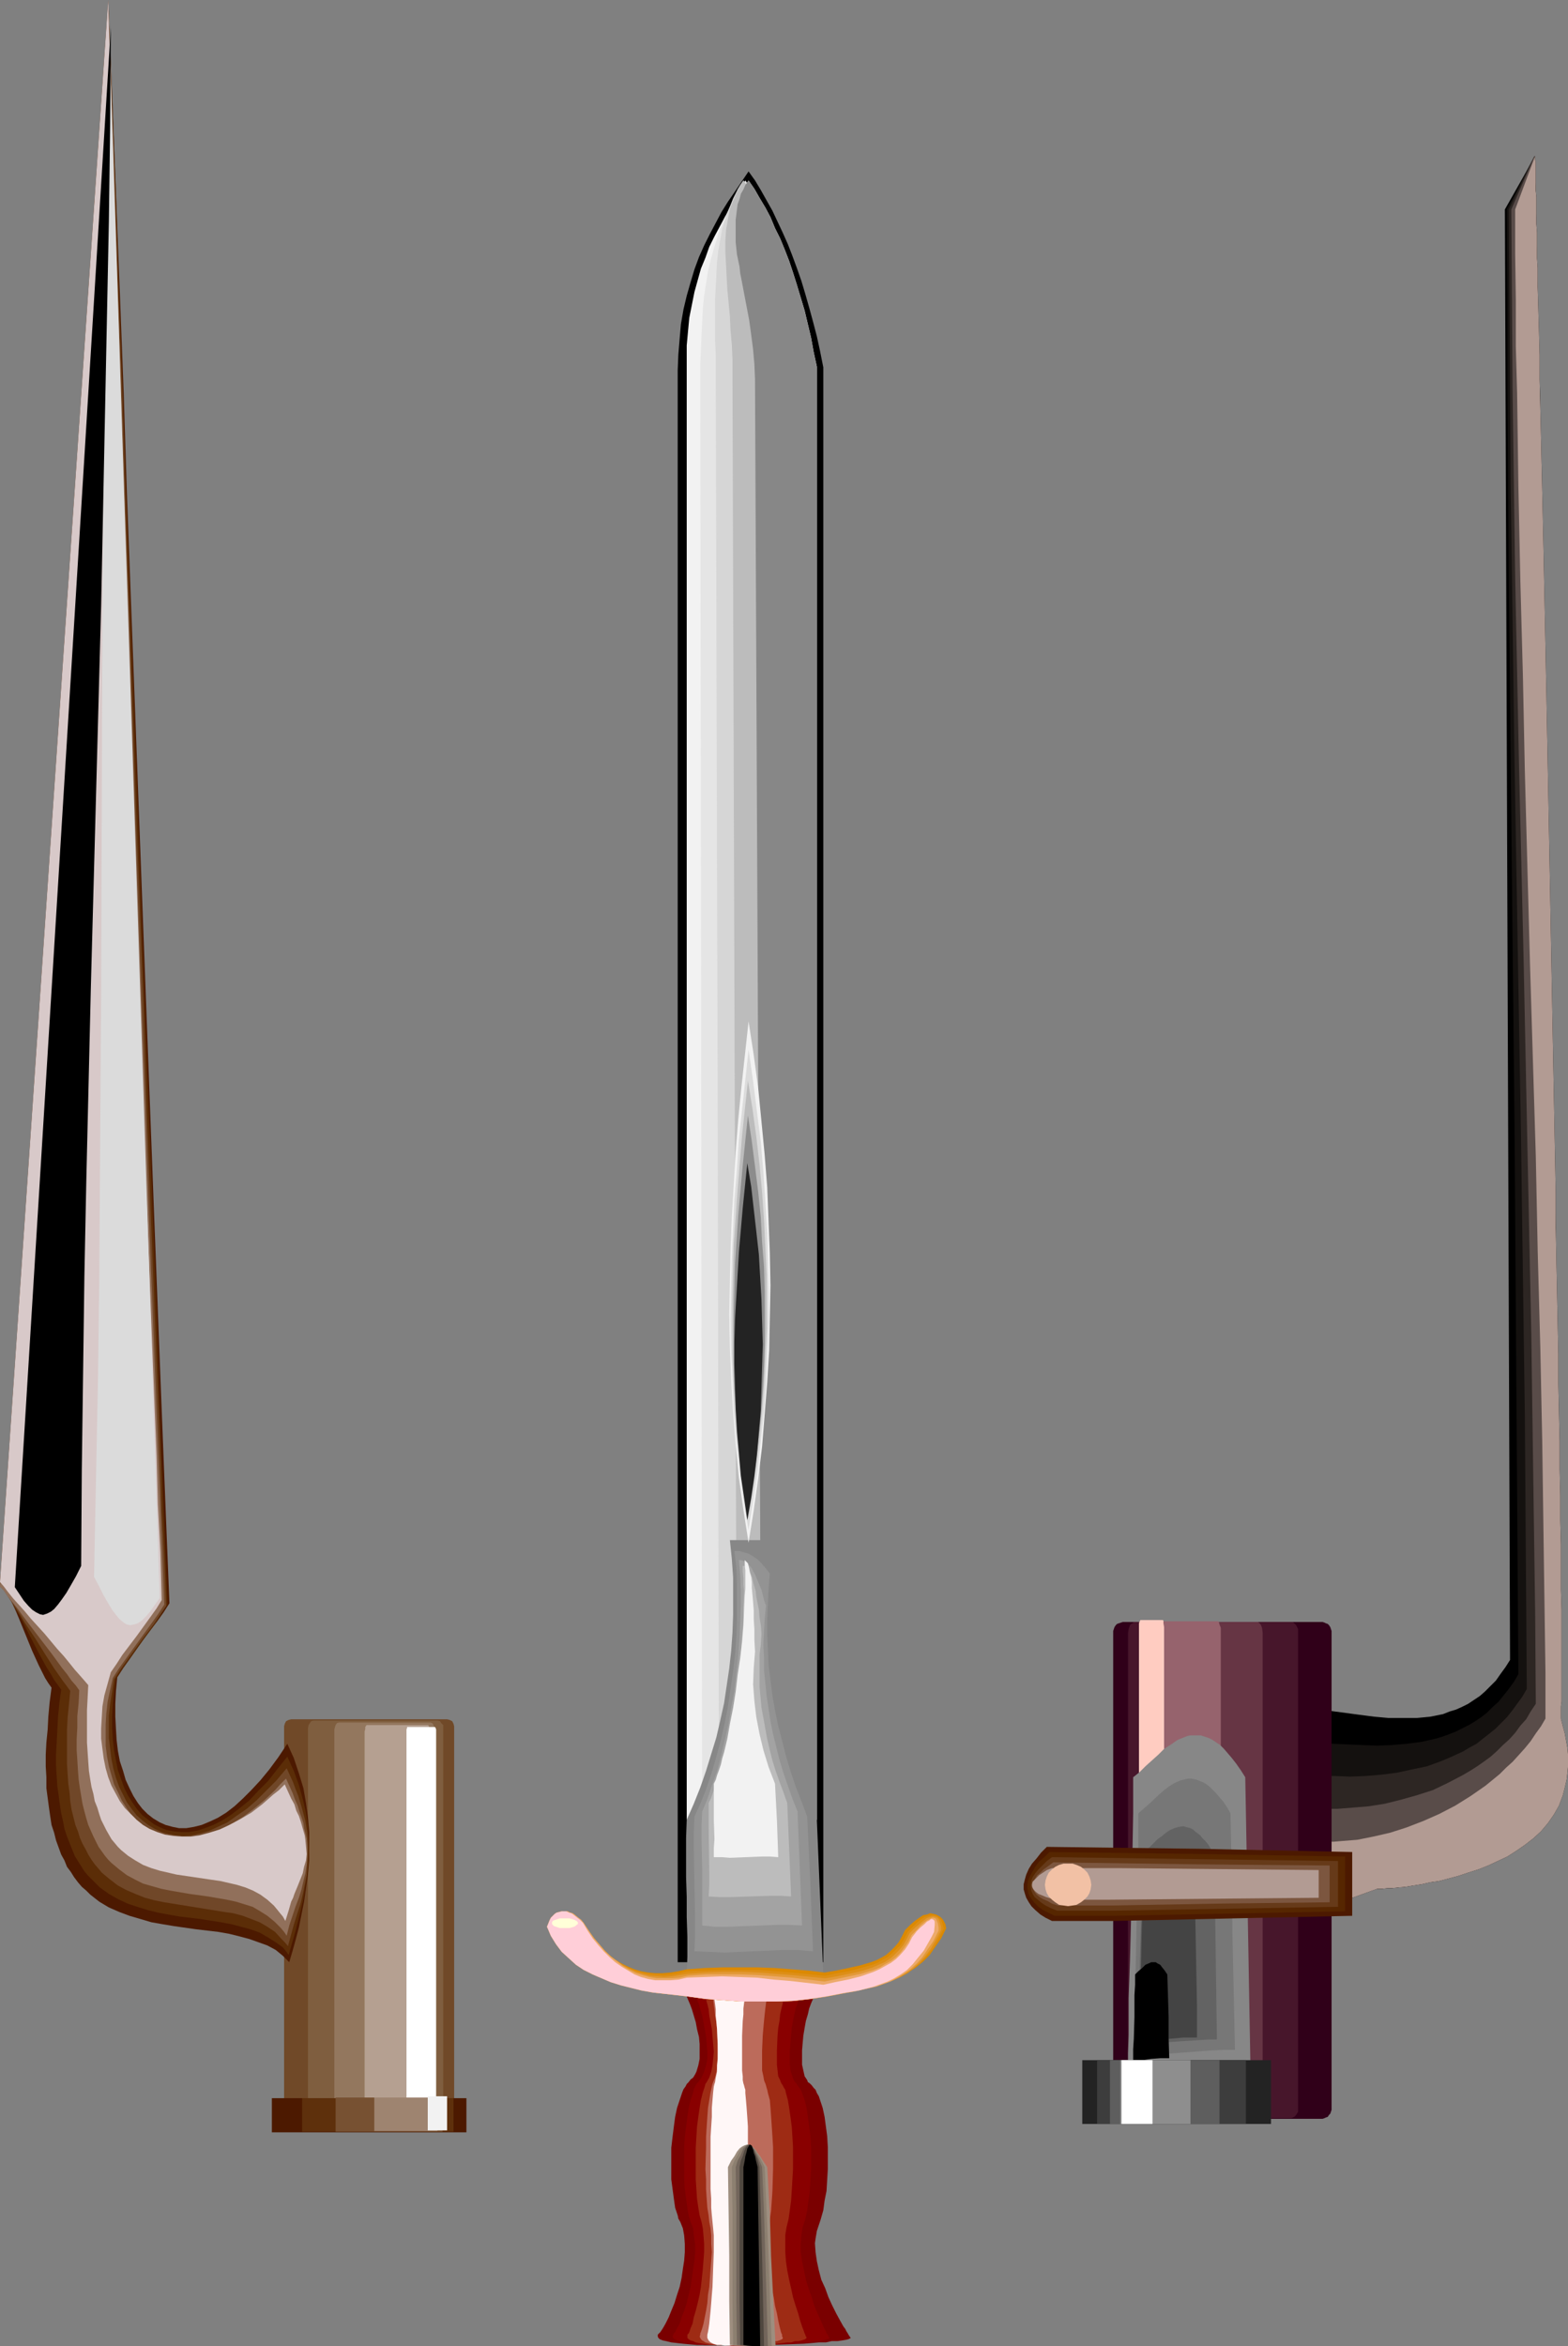 <?xml version="1.0" encoding="UTF-8" standalone="no"?>
<svg
   version="1.0"
   width="104.072mm"
   height="155.668mm"
   id="svg75"
   sodipodi:docname="Bayonets.wmf"
   xmlns:inkscape="http://www.inkscape.org/namespaces/inkscape"
   xmlns:sodipodi="http://sodipodi.sourceforge.net/DTD/sodipodi-0.dtd"
   xmlns="http://www.w3.org/2000/svg"
   xmlns:svg="http://www.w3.org/2000/svg">
  <rect width="100%" height="100%" fill="#808080" stroke="none"/>
  <sodipodi:namedview
     id="namedview75"
     pagecolor="#ffffff"
     bordercolor="#000000"
     borderopacity="0.25"
     inkscape:showpageshadow="2"
     inkscape:pageopacity="0.0"
     inkscape:pagecheckerboard="0"
     inkscape:deskcolor="#d1d1d1"
     inkscape:document-units="mm" />
  <defs
     id="defs1">
    <pattern
       id="WMFhbasepattern"
       patternUnits="userSpaceOnUse"
       width="6"
       height="6"
       x="0"
       y="0" />
  </defs>
  <path
     style="fill:#000000;fill-opacity:1;fill-rule:evenodd;stroke:none"
     d="m 187.783,42.983 -3.394,5.009 -1.778,2.585 -1.616,2.585 -1.454,2.747 -1.454,2.747 -1.454,2.909 -1.293,2.909 -1.131,3.07 -0.97,3.232 -0.97,3.393 -0.808,3.393 -0.646,3.717 -0.323,3.717 -0.323,3.878 -0.162,4.04 V 492.045 H 206.53 V 92.107 l -0.808,-4.04 -0.808,-3.717 -0.97,-3.717 -0.97,-3.555 -0.97,-3.393 -0.97,-3.232 -1.131,-3.232 -1.131,-3.07 -1.131,-2.909 -1.293,-2.909 -1.293,-2.747 -1.293,-2.747 -1.454,-2.585 -1.454,-2.585 -1.454,-2.424 z"
     id="path1" />
  <path
     style="fill:#7a0000;fill-opacity:1;fill-rule:evenodd;stroke:none"
     d="m 171.946,499.801 v 0 0.162 l 0.162,0.323 0.162,0.323 0.323,0.808 0.485,1.131 0.485,1.293 0.485,1.616 0.485,1.616 0.323,1.778 0.485,1.939 0.162,1.778 v 1.939 1.778 l -0.323,1.616 -0.485,1.616 -0.323,0.646 -0.485,0.808 -0.646,0.485 -0.485,0.646 -0.485,0.485 -0.323,0.646 -0.485,0.646 -0.323,0.808 -0.646,1.939 -0.646,1.939 -0.485,2.262 -0.323,2.424 -0.323,2.585 -0.323,2.747 v 2.585 2.747 2.585 l 0.323,2.424 0.323,2.424 0.323,2.262 0.646,1.939 0.162,0.808 0.485,0.808 0.646,1.616 0.323,1.778 0.162,2.101 v 2.101 l -0.162,2.101 -0.323,2.101 -0.323,2.262 -0.485,2.262 -0.646,1.939 -0.646,2.101 -0.808,1.939 -0.646,1.616 -0.808,1.616 -0.646,1.131 -0.646,0.97 -0.323,0.323 -0.323,0.323 v 0.485 l 0.162,0.323 0.323,0.323 0.808,0.323 0.808,0.162 1.293,0.323 1.454,0.162 1.454,0.162 1.778,0.162 1.778,0.162 h 2.101 2.101 l 4.363,0.162 h 4.686 l 4.687,-0.162 4.525,-0.162 4.363,-0.162 1.939,-0.162 1.778,-0.162 h 1.778 l 1.454,-0.323 h 1.454 l 1.131,-0.162 0.97,-0.162 0.646,-0.162 0.323,-0.162 0.323,-0.162 h -0.162 v -0.162 l -0.162,-0.162 -0.323,-0.485 -0.162,-0.323 -0.323,-0.485 -0.323,-0.646 -0.485,-0.646 -0.808,-1.454 -0.97,-1.778 -0.97,-1.939 -0.97,-2.101 -0.808,-2.262 -0.97,-2.101 -0.646,-2.424 -0.485,-2.262 -0.323,-2.262 -0.162,-2.262 0.162,-1.131 0.162,-0.97 0.162,-0.97 0.323,-0.97 0.646,-1.939 0.646,-2.262 0.323,-2.424 0.485,-2.424 0.162,-2.747 0.162,-2.747 v -2.747 -2.747 l -0.162,-2.747 -0.323,-2.424 -0.323,-2.424 -0.485,-2.262 -0.646,-1.939 -0.323,-0.97 -0.485,-0.808 -0.323,-0.808 -0.485,-0.485 -0.485,-0.646 -0.485,-0.485 -0.485,-0.323 -0.162,-0.485 -0.646,-0.97 -0.323,-1.454 -0.323,-1.454 v -1.778 -1.778 l 0.162,-1.939 0.162,-1.778 0.323,-1.939 0.323,-1.778 0.485,-1.616 0.323,-1.454 0.485,-1.293 0.485,-1.131 0.485,-0.646 0.162,-0.162 0.162,-0.162 h 0.162 l -0.162,-0.162 -0.323,-0.162 h -0.485 -0.646 -0.808 l -0.808,-0.162 h -1.131 -1.131 -1.293 -5.818 l -3.07,-0.162 -6.303,0.162 h -7.757 -0.97 z"
     id="path2" />
  <path
     style="fill:#890000;fill-opacity:1;fill-rule:evenodd;stroke:none"
     d="m 174.37,499.801 v 0 l 0.162,0.162 v 0.323 l 0.162,0.323 0.162,0.808 0.485,1.131 0.323,1.293 0.485,1.616 0.323,1.616 0.323,1.778 0.323,1.939 0.162,1.778 0.162,1.939 v 1.778 l -0.323,1.616 -0.485,1.616 -0.646,1.454 -0.808,1.131 -0.485,0.485 -0.323,0.646 -0.323,0.646 -0.162,0.808 -0.646,1.939 -0.485,1.939 -0.323,2.262 -0.323,2.424 -0.323,2.585 -0.162,2.747 v 5.332 2.585 l 0.162,2.424 0.323,2.424 0.323,2.262 0.323,1.939 0.485,1.616 0.646,1.616 0.162,1.778 0.323,2.101 v 2.101 l -0.162,2.101 -0.323,2.101 -0.323,2.262 -0.323,2.262 -0.485,1.939 -0.485,2.101 -0.646,1.939 -0.646,1.616 -0.485,1.616 -0.646,1.131 -0.485,0.97 -0.323,0.323 -0.162,0.323 -0.162,0.485 0.162,0.323 0.323,0.323 0.646,0.323 0.808,0.162 0.97,0.323 1.131,0.162 1.131,0.162 1.454,0.162 1.454,0.162 h 1.616 1.778 l 3.555,0.162 h 3.878 l 3.717,-0.162 3.717,-0.162 3.394,-0.162 1.616,-0.162 1.454,-0.162 h 1.454 l 1.293,-0.323 h 0.97 l 0.97,-0.162 0.808,-0.162 0.485,-0.162 0.485,-0.162 v -0.162 0 -0.162 l -0.162,-0.162 -0.162,-0.485 -0.323,-0.323 -0.162,-0.485 -0.646,-1.293 -0.646,-1.454 -0.808,-1.778 -0.808,-1.939 -0.646,-2.101 -0.808,-2.262 -0.646,-2.101 -0.485,-2.424 -0.485,-2.262 -0.323,-2.262 v -2.262 l 0.162,-2.101 0.162,-0.97 0.162,-0.97 0.646,-1.939 0.485,-2.262 0.323,-2.424 0.323,-2.424 0.162,-2.747 0.162,-2.747 v -2.747 -2.747 l -0.162,-2.747 -0.323,-2.424 -0.323,-2.424 -0.323,-2.262 -0.485,-1.939 -0.646,-1.778 -0.323,-0.808 -0.323,-0.485 -0.485,-0.646 -0.323,-0.485 -0.323,-0.323 -0.323,-0.485 -0.323,-0.97 -0.485,-1.454 -0.162,-1.454 v -1.778 -1.778 l 0.323,-3.717 0.162,-1.939 0.323,-1.778 0.323,-1.616 0.323,-1.454 0.485,-1.293 0.323,-1.131 0.323,-0.646 0.162,-0.162 0.162,-0.162 h 0.162 l -0.162,-0.162 -0.162,-0.162 h -0.485 -0.485 -0.646 l -0.808,-0.162 h -0.808 -1.939 -4.687 l -2.586,-0.162 -5.171,0.162 h -6.303 -0.646 z"
     id="path3" />
  <path
     style="fill:#9e2b14;fill-opacity:1;fill-rule:evenodd;stroke:none"
     d="m 176.794,499.801 v 0 0.162 0.323 l 0.162,0.323 0.162,0.808 0.323,1.131 0.323,1.293 0.162,1.616 0.323,1.616 0.323,1.778 0.323,3.717 0.162,1.939 -0.162,1.778 -0.162,1.616 -0.323,1.616 -0.485,1.454 -0.646,1.131 -0.323,0.485 -0.162,0.646 -0.485,1.454 -0.485,1.939 -0.323,1.939 -0.323,2.262 -0.323,2.424 -0.162,2.585 -0.162,2.747 v 5.332 2.585 l 0.162,2.424 0.162,2.424 0.323,2.262 0.323,1.939 0.485,1.616 0.323,1.616 0.162,1.778 0.162,2.101 v 2.101 l -0.162,2.101 -0.162,2.101 -0.485,4.525 -0.323,1.939 -0.485,2.101 -0.485,1.939 -0.485,1.616 -0.323,1.616 -0.485,1.131 -0.323,0.97 -0.162,0.323 -0.323,0.323 v 0.485 0.323 l 0.323,0.323 0.485,0.323 0.646,0.162 0.646,0.323 0.808,0.162 0.97,0.162 1.131,0.162 1.131,0.162 h 2.586 l 2.747,0.162 h 2.909 l 5.656,-0.323 2.586,-0.162 2.424,-0.323 h 0.97 l 0.97,-0.323 h 0.808 l 0.808,-0.162 0.485,-0.162 0.485,-0.162 0.162,-0.162 0.162,-0.162 v 0 -0.162 l -0.162,-0.162 -0.162,-0.485 -0.162,-0.323 -0.162,-0.485 -0.485,-1.293 -0.485,-1.454 -0.485,-1.778 -0.646,-1.939 -0.646,-2.101 -0.485,-2.262 -0.485,-2.101 -0.485,-2.424 -0.323,-2.262 -0.162,-2.262 v -2.262 -2.101 l 0.323,-1.939 0.485,-1.939 0.323,-2.262 0.323,-2.424 0.162,-2.424 0.162,-2.747 0.162,-2.747 v -5.494 l -0.162,-2.747 -0.162,-2.424 -0.323,-2.424 -0.323,-2.262 -0.323,-1.939 -0.485,-1.778 -0.162,-0.808 -0.323,-0.485 -0.323,-0.646 -0.323,-0.485 -0.162,-0.323 -0.162,-0.485 -0.485,-0.97 -0.162,-1.454 -0.162,-1.454 v -1.778 -1.778 l 0.162,-3.717 0.162,-1.939 0.323,-1.778 0.162,-1.616 0.323,-1.454 0.323,-1.293 0.162,-1.131 0.323,-0.646 0.162,-0.162 0.162,-0.162 v 0 -0.162 l -0.162,-0.162 h -0.808 -0.485 l -1.293,-0.162 h -1.454 -1.778 l -3.717,-0.162 -4.04,0.162 h -4.687 -1.131 z"
     id="path4" />
  <path
     style="fill:#bc6b5b;fill-opacity:1;fill-rule:evenodd;stroke:none"
     d="m 178.572,499.801 v 0 0.162 0.323 l 0.162,0.323 0.162,0.808 0.162,1.131 0.162,1.293 0.162,1.616 0.323,1.616 0.162,1.778 0.162,3.717 0.162,1.939 -0.162,1.778 v 1.616 l -0.323,1.616 -0.323,1.454 -0.485,1.131 -0.162,0.485 -0.162,0.646 -0.323,1.454 -0.323,1.939 -0.323,1.939 -0.162,2.262 -0.162,2.424 -0.162,2.585 v 2.747 l -0.162,5.332 0.162,2.585 v 2.424 l 0.162,2.424 0.162,2.262 0.323,1.939 0.162,1.616 0.323,1.616 0.162,1.778 v 2.101 l 0.162,2.101 -0.323,4.201 -0.323,4.525 -0.323,1.939 -0.162,2.101 -0.323,1.939 -0.323,1.616 -0.323,1.616 -0.323,1.131 -0.323,0.97 -0.162,0.323 v 0.323 l -0.162,0.485 0.162,0.323 0.162,0.323 0.323,0.323 0.323,0.162 0.485,0.323 1.293,0.323 1.616,0.323 h 1.778 l 1.778,0.162 h 2.101 l 3.878,-0.323 1.778,-0.162 1.778,-0.323 1.293,-0.323 h 0.646 l 0.485,-0.162 0.485,-0.162 0.323,-0.162 0.162,-0.162 v -0.162 0 -0.162 l -0.162,-0.162 v -0.485 l -0.162,-0.323 -0.162,-0.485 -0.323,-1.293 -0.323,-1.454 -0.323,-1.778 -0.485,-1.939 -0.323,-2.101 -0.485,-2.262 -0.323,-2.101 -0.485,-4.686 -0.162,-2.262 v -2.262 -2.101 l 0.162,-1.939 0.323,-1.939 0.323,-2.262 0.162,-2.424 0.162,-2.424 0.162,-5.494 v -5.494 l -0.162,-2.747 -0.162,-2.424 -0.162,-2.424 -0.162,-2.262 -0.162,-1.939 -0.485,-1.778 -0.162,-0.808 -0.162,-0.485 -0.162,-0.646 -0.162,-0.485 -0.162,-0.323 -0.162,-0.485 -0.162,-0.97 -0.323,-1.454 v -1.454 -1.778 -1.778 l 0.162,-3.717 0.162,-1.939 0.162,-1.778 0.162,-1.616 0.162,-1.454 0.162,-1.293 0.162,-1.131 0.162,-0.646 0.162,-0.162 v -0.162 h 0.162 l -0.162,-0.162 -0.323,-0.162 h -0.646 l -0.808,-0.162 h -1.131 -1.131 l -2.586,-0.162 -2.747,0.162 h -3.232 -0.808 z"
     id="path5" />
  <path
     style="fill:#fff7f7;fill-opacity:1;fill-rule:evenodd;stroke:none"
     d="m 179.057,499.801 v 0.162 l 0.162,0.646 v 0.808 l 0.162,1.131 0.162,1.293 v 1.616 l 0.162,1.616 0.162,1.778 0.162,3.717 v 3.717 l -0.162,1.616 v 1.616 l -0.323,1.454 -0.162,1.131 -0.162,0.485 -0.162,0.646 -0.162,1.454 -0.162,1.939 -0.162,1.939 v 2.262 l -0.162,2.424 -0.162,2.585 v 2.747 5.332 2.585 2.424 l 0.162,2.424 v 2.262 l 0.162,1.939 0.162,1.616 0.162,1.616 0.162,1.778 v 2.101 2.101 l -0.162,4.201 -0.162,4.525 -0.162,1.939 -0.162,2.101 -0.162,1.939 -0.162,1.616 -0.162,1.616 -0.162,1.131 -0.162,0.97 -0.162,0.646 v 0.808 l 0.323,0.646 0.485,0.485 0.646,0.323 0.97,0.323 h 0.97 l 0.97,0.162 h 1.131 l 2.262,-0.323 0.97,-0.162 0.97,-0.323 0.808,-0.323 0.485,-0.162 0.485,-0.323 v -0.323 0 -0.162 -0.162 -0.485 l -0.162,-0.808 -0.162,-1.293 -0.162,-1.454 -0.323,-1.778 -0.162,-1.939 -0.162,-2.101 -0.485,-4.363 -0.323,-4.686 v -2.262 -2.262 -2.101 l 0.162,-1.939 0.162,-1.939 v -2.262 l 0.162,-2.424 0.162,-2.424 v -5.494 -5.494 -2.747 -2.424 l -0.162,-2.424 -0.162,-2.262 -0.162,-1.939 -0.162,-1.778 V 524.04 l -0.162,-0.485 -0.162,-0.646 -0.162,-0.485 -0.162,-0.808 v -0.97 l -0.162,-1.454 v -1.454 -3.555 -3.717 l 0.162,-3.717 0.162,-1.616 v -1.454 l 0.162,-1.293 0.162,-1.131 0.162,-0.646 v -0.162 -0.162 -0.162 l -0.162,-0.162 h -0.323 l -0.485,-0.162 h -0.646 -0.646 l -1.454,-0.162 -1.616,0.162 h -1.778 -0.485 z"
     id="path6" />
  <path
     style="fill:#f2f2f2;fill-opacity:1;fill-rule:evenodd;stroke:none"
     d="m 187.783,45.246 -3.07,4.525 -2.909,4.686 -1.293,2.424 -1.293,2.424 -1.293,2.585 -0.97,2.747 -1.131,2.747 -0.808,2.909 -0.808,2.909 -0.646,3.232 -0.646,3.232 -0.323,3.393 -0.323,3.555 v 3.717 366.004 h 32.644 V 91.945 l -0.808,-3.717 -0.646,-3.555 -0.808,-3.393 -0.808,-3.393 -0.97,-3.232 -0.97,-3.232 -0.97,-3.07 -0.97,-2.909 -1.131,-2.909 -1.131,-2.747 -1.293,-2.585 -1.131,-2.747 -1.293,-2.424 -1.454,-2.424 -1.293,-2.262 z"
     id="path7" />
  <path
     style="fill:#e5e5e5;fill-opacity:1;fill-rule:evenodd;stroke:none"
     d="m 186.975,45.246 -1.454,2.262 -1.293,2.262 -1.293,2.424 -1.131,2.424 -1.131,2.585 -0.808,2.585 -0.808,2.585 -0.808,2.909 -0.646,2.747 -0.485,3.07 -0.485,3.07 -0.323,3.232 -0.162,3.393 -0.162,3.393 -0.162,3.555 -0.162,3.717 0.485,363.903 14.06,0.485 13.898,0.485 V 91.945 l -0.646,-3.717 -0.808,-3.555 -0.808,-3.393 -0.808,-3.393 -0.97,-3.232 -0.97,-3.232 -0.97,-3.07 -0.97,-2.909 -1.131,-2.909 -1.131,-2.747 -1.293,-2.585 -1.131,-2.747 -1.293,-2.424 -1.293,-2.424 -1.454,-2.262 z"
     id="path8" />
  <path
     style="fill:#d6d6d6;fill-opacity:1;fill-rule:evenodd;stroke:none"
     d="m 186.491,45.246 -1.454,2.262 -1.131,2.262 -0.97,2.424 -0.97,2.585 -0.808,2.585 -0.485,2.747 -0.485,2.747 -0.323,2.909 -0.162,3.07 -0.162,3.07 -0.162,3.232 v 10.18 l 0.162,3.555 v 3.717 l 0.485,181.144 0.323,180.982 11.635,0.808 11.635,0.808 V 91.945 l -0.646,-3.717 -0.808,-3.555 -0.808,-3.393 -0.808,-3.393 -0.97,-3.232 -0.97,-3.232 -0.97,-3.07 -0.97,-2.909 -1.131,-2.909 -1.131,-2.747 -1.131,-2.585 -1.293,-2.747 -1.293,-2.424 -1.293,-2.424 -1.454,-2.262 z"
     id="path9" />
  <path
     style="fill:#bcbcbc;fill-opacity:1;fill-rule:evenodd;stroke:none"
     d="m 186.491,45.246 -0.808,1.131 -0.646,1.131 -0.97,2.424 -0.97,2.424 -0.485,2.585 -0.485,2.747 -0.162,2.747 v 2.909 l 0.162,3.07 0.162,3.07 0.162,3.07 0.323,3.393 0.323,3.393 0.162,3.555 0.323,3.555 0.162,3.555 v 3.878 l 1.131,360.025 9.373,1.131 9.373,1.293 V 91.945 l -0.808,-3.717 -0.646,-3.555 -0.808,-3.393 -0.808,-3.393 -0.97,-3.232 -0.97,-3.232 -0.97,-3.07 -0.97,-2.909 -1.131,-2.909 -1.131,-2.747 -1.293,-2.585 -1.131,-2.747 -1.293,-2.424 -1.293,-2.424 -1.454,-2.262 z"
     id="path10" />
  <path
     style="fill:#878787;fill-opacity:1;fill-rule:evenodd;stroke:none"
     d="m 187.783,45.246 -0.808,1.131 -0.485,1.131 -0.646,1.131 -0.323,1.293 -0.485,1.293 -0.162,1.293 -0.323,2.585 v 2.909 2.747 l 0.323,3.07 0.646,3.07 0.162,1.616 0.323,1.616 0.646,3.393 0.646,3.393 0.646,3.393 0.485,3.555 0.485,3.717 0.323,3.717 0.162,3.717 1.616,358.086 13.898,3.232 V 91.945 l -0.808,-3.717 -0.646,-3.555 -0.808,-3.393 -0.808,-3.393 -0.97,-3.232 -0.97,-3.232 -0.97,-3.07 -0.97,-2.909 -1.131,-2.909 -1.131,-2.747 -1.293,-2.585 -1.131,-2.747 -1.293,-2.424 -1.454,-2.424 -1.293,-2.262 z"
     id="path11" />
  <path
     style="fill:#878787;fill-opacity:1;fill-rule:evenodd;stroke:none"
     d="m 183.097,386.203 h 10.989 l -0.485,4.363 -0.323,4.363 v 4.363 4.363 l 0.162,4.363 0.323,4.525 0.323,4.201 0.646,4.525 0.808,4.363 0.808,4.363 1.131,4.363 1.131,4.363 1.293,4.363 1.454,4.525 1.616,4.201 1.939,4.525 1.616,38.782 -4.525,-0.162 h -4.202 -4.363 l -8.242,0.323 -4.202,0.162 h -4.363 l -4.363,-0.323 0.162,-4.525 v -4.848 l -0.162,-5.009 v -5.009 l -0.162,-5.009 v -5.009 -4.848 l 0.162,-4.525 1.778,-4.04 1.616,-4.04 1.454,-4.201 1.293,-4.201 1.293,-4.201 0.97,-4.201 0.97,-4.363 0.646,-4.363 0.646,-4.363 0.485,-4.363 0.323,-4.525 0.162,-4.525 v -4.686 -4.686 l -0.323,-4.686 z"
     id="path12" />
  <path
     style="fill:#939393;fill-opacity:1;fill-rule:evenodd;stroke:none"
     d="m 184.228,388.95 h 1.293 l 1.131,0.323 1.131,0.323 1.131,0.646 1.131,0.808 0.97,0.97 1.131,1.293 0.97,1.293 -0.323,3.878 -0.162,3.717 -0.162,3.878 v 3.717 l 0.162,3.878 0.162,3.717 0.485,3.878 0.485,3.878 0.646,3.717 0.808,3.878 0.97,3.717 0.97,3.878 1.131,3.717 1.293,3.878 1.454,3.717 1.454,3.878 0.808,16.967 0.646,16.805 -3.878,-0.323 h -3.717 l -7.272,0.323 -7.272,0.323 -3.717,-0.162 -3.878,-0.162 0.162,-4.04 v -4.201 l -0.162,-8.564 -0.162,-8.726 v -4.201 l 0.162,-4.04 1.616,-3.555 1.454,-3.717 1.293,-3.878 1.131,-3.878 1.131,-4.201 0.97,-4.201 0.808,-4.201 0.646,-4.363 0.646,-4.363 0.485,-4.363 0.323,-4.363 0.162,-4.363 v -4.363 -4.363 l -0.162,-4.201 z"
     id="path13" />
  <path
     style="fill:#a3a3a3;fill-opacity:1;fill-rule:evenodd;stroke:none"
     d="m 185.359,391.212 h 0.485 l 0.485,0.162 0.485,0.162 0.97,0.808 0.323,0.323 0.485,0.646 0.323,0.646 0.485,0.808 0.323,0.808 0.808,1.939 0.485,1.131 0.323,1.293 0.323,1.293 0.485,1.454 -0.323,3.232 -0.162,3.232 -0.162,3.232 0.162,3.232 v 3.232 l 0.323,3.232 0.323,3.07 0.485,3.232 0.485,3.232 0.646,3.232 0.808,3.232 0.808,3.232 0.97,3.232 1.131,3.232 1.131,3.232 1.293,3.232 1.131,28.602 -3.232,-0.162 h -3.07 l -12.443,0.485 h -3.07 l -3.232,-0.323 v -3.232 -3.717 -7.272 l -0.162,-7.433 v -3.555 l 0.162,-3.393 1.293,-3.07 1.131,-3.393 1.293,-3.555 0.97,-3.717 0.97,-4.04 0.97,-4.201 0.646,-4.04 0.808,-4.363 0.485,-4.363 0.485,-4.201 0.323,-4.363 0.162,-4.201 0.162,-4.04 v -4.04 l -0.162,-3.878 z"
     id="path14" />
  <path
     style="fill:#bcbcbc;fill-opacity:1;fill-rule:evenodd;stroke:none"
     d="m 186.329,392.666 h 0.323 l 0.485,0.162 0.323,0.323 0.323,0.485 0.323,0.485 0.323,0.808 0.323,0.808 0.162,0.97 0.323,1.131 0.323,1.131 0.162,1.454 0.323,1.616 0.323,1.616 0.162,1.939 0.323,1.939 0.162,2.101 -0.162,2.747 -0.323,2.585 v 2.585 2.747 2.585 l 0.485,5.332 0.485,2.585 0.485,2.747 0.485,2.585 0.646,2.747 0.646,2.585 0.808,2.585 0.97,2.747 0.97,2.585 0.97,2.747 0.485,11.635 0.485,11.796 -2.586,-0.162 H 193.278 l -5.171,0.162 -5.01,0.162 h -2.586 l -2.747,-0.162 0.162,-2.747 v -2.909 l -0.162,-12.119 v -2.909 -2.747 l 0.646,-1.293 0.485,-1.454 0.485,-1.454 0.646,-1.454 0.97,-3.393 0.808,-3.555 0.97,-3.878 0.808,-4.04 0.646,-4.04 0.646,-4.201 0.485,-4.363 0.485,-4.201 0.323,-4.201 0.323,-4.04 v -3.878 l 0.162,-3.717 -0.162,-1.616 v -1.616 l -0.162,-1.616 z"
     id="path15" />
  <path
     style="fill:#f2f2f2;fill-opacity:1;fill-rule:evenodd;stroke:none"
     d="m 186.814,391.212 0.162,0.162 0.323,0.323 0.323,0.323 0.162,0.646 0.162,0.646 0.162,0.97 0.323,1.131 0.162,1.293 v 1.454 l 0.162,1.778 0.162,1.778 0.162,2.101 v 2.262 l 0.162,2.424 v 2.747 l 0.162,2.909 -0.323,4.04 -0.162,4.201 0.323,4.201 0.485,4.04 0.808,4.201 0.97,4.04 1.293,4.201 1.616,4.201 0.485,9.211 0.323,9.211 -2.101,-0.162 h -1.939 l -4.04,0.162 -4.04,0.162 -1.939,-0.162 h -2.101 v -2.262 l 0.162,-2.262 -0.162,-4.686 v -4.848 -2.262 -2.101 l 0.485,-0.97 0.323,-1.131 0.485,-1.293 0.485,-1.454 0.323,-1.454 0.485,-1.616 0.808,-3.393 0.646,-3.717 0.808,-4.04 0.646,-4.04 0.485,-4.201 0.646,-4.201 0.485,-4.201 0.323,-4.04 0.162,-3.878 0.162,-3.555 0.162,-1.778 v -1.616 -1.454 -1.454 l -0.162,-1.293 z"
     id="path16" />
  <path
     style="fill:#db8900;fill-opacity:1;fill-rule:evenodd;stroke:none"
     d="m 137.202,483.157 0.323,-0.808 0.323,-0.808 0.323,-0.646 0.485,-0.485 0.485,-0.485 0.485,-0.323 0.646,-0.162 0.646,-0.162 h 0.485 0.646 l 0.646,0.323 0.646,0.162 0.646,0.485 0.808,0.646 0.646,0.485 0.808,0.808 1.131,1.939 1.293,1.778 1.454,1.616 1.293,1.454 1.454,1.293 1.454,1.131 1.616,0.97 1.616,0.808 1.616,0.646 1.616,0.485 1.778,0.323 1.778,0.162 h 1.939 l 1.939,-0.162 1.939,-0.323 2.101,-0.485 4.525,-0.323 4.525,-0.162 h 4.363 4.363 l 4.363,0.162 4.202,0.323 4.202,0.323 4.04,0.485 2.909,-0.485 3.07,-0.646 2.909,-0.646 2.747,-0.808 1.293,-0.485 1.293,-0.646 1.131,-0.646 1.131,-0.97 1.131,-1.131 0.97,-1.131 0.808,-1.454 0.808,-1.616 1.293,-1.293 1.131,-0.97 1.131,-0.808 0.97,-0.646 0.97,-0.162 0.808,-0.323 0.808,0.162 0.646,0.162 0.646,0.323 0.485,0.323 0.485,0.485 0.323,0.485 0.485,0.97 v 0.485 l 0.162,0.323 -0.646,1.293 -0.646,1.293 -1.454,2.101 -1.454,2.101 -1.616,1.616 -1.778,1.454 -1.778,1.131 -1.939,1.131 -1.939,0.97 -1.939,0.646 -2.101,0.646 -4.202,1.131 -8.565,1.616 -4.202,0.646 -4.202,0.485 -4.202,0.162 h -4.525 -4.363 l -4.363,-0.323 -4.525,-0.323 -4.687,-0.646 -5.656,-0.646 -2.909,-0.323 -2.747,-0.485 -2.586,-0.646 -2.586,-0.646 -2.586,-0.808 -2.262,-0.97 -2.262,-0.97 -2.262,-1.131 -1.939,-1.293 -1.778,-1.616 -1.778,-1.616 -1.454,-1.939 -1.293,-2.101 z"
     id="path17" />
  <path
     style="fill:#dd8e16;fill-opacity:1;fill-rule:evenodd;stroke:none"
     d="m 137.363,483.157 0.323,-0.808 0.323,-0.808 0.485,-0.646 0.323,-0.485 0.485,-0.485 0.646,-0.323 0.485,-0.162 0.646,-0.162 h 0.485 0.646 l 0.646,0.323 0.646,0.162 0.646,0.485 0.808,0.646 0.646,0.485 0.808,0.808 1.131,1.939 1.293,1.778 1.454,1.616 1.454,1.616 1.293,1.293 1.454,1.131 1.616,0.97 1.616,0.97 1.616,0.646 1.778,0.485 1.778,0.323 1.778,0.162 1.778,0.162 1.939,-0.162 2.101,-0.323 1.939,-0.485 4.525,-0.162 4.525,-0.162 h 4.363 4.363 l 4.202,0.323 4.202,0.323 8.403,0.808 2.909,-0.646 3.07,-0.485 2.909,-0.808 2.909,-0.808 1.293,-0.485 1.293,-0.808 1.293,-0.646 1.131,-0.97 1.131,-1.131 1.131,-1.131 0.808,-1.454 0.808,-1.616 1.293,-1.293 1.131,-1.131 0.97,-0.808 0.808,-0.485 0.97,-0.323 0.808,-0.162 h 0.485 l 0.646,0.162 0.485,0.162 0.323,0.485 0.485,0.323 0.162,0.485 0.323,0.97 0.162,0.808 -1.293,2.585 -1.293,2.262 -1.616,1.939 -1.454,1.616 -1.778,1.454 -1.616,1.293 -1.778,0.97 -1.939,0.808 -1.939,0.808 -1.939,0.646 -4.04,0.97 -4.202,0.808 -4.363,0.808 -4.202,0.646 -4.202,0.485 -4.202,0.162 h -4.363 -4.525 l -4.363,-0.323 -4.525,-0.323 -4.686,-0.646 -5.656,-0.646 -2.909,-0.323 -2.586,-0.485 -2.747,-0.646 -2.586,-0.646 -2.424,-0.808 -2.424,-0.97 -2.262,-0.97 -2.262,-1.131 -1.939,-1.293 -1.778,-1.616 -1.778,-1.616 -1.454,-1.939 -1.131,-2.101 z"
     id="path18" />
  <path
     style="fill:#e29938;fill-opacity:1;fill-rule:evenodd;stroke:none"
     d="m 137.363,483.157 0.485,-0.808 0.323,-0.808 0.323,-0.646 0.485,-0.485 0.485,-0.485 0.485,-0.323 0.646,-0.162 0.485,-0.162 h 0.646 0.646 l 0.646,0.323 0.646,0.162 0.646,0.485 0.646,0.646 0.808,0.485 0.646,0.808 1.293,1.939 1.293,1.778 1.454,1.778 1.293,1.454 1.454,1.454 1.616,1.131 1.454,1.131 1.616,0.808 1.616,0.808 1.616,0.485 1.778,0.485 1.778,0.162 1.939,0.162 1.939,-0.162 1.939,-0.323 2.101,-0.323 4.525,-0.323 4.525,-0.162 h 4.202 l 4.363,0.162 4.202,0.323 4.363,0.323 8.242,0.808 2.909,-0.485 3.07,-0.646 3.07,-0.646 2.909,-0.97 1.454,-0.646 1.454,-0.646 1.293,-0.808 1.131,-0.97 1.131,-1.131 1.131,-1.293 0.808,-1.454 0.808,-1.616 1.293,-1.293 1.131,-0.97 0.97,-0.808 0.808,-0.646 0.808,-0.323 0.646,-0.162 h 0.485 l 0.485,0.162 0.323,0.162 0.323,0.323 0.323,0.97 0.323,0.97 v 0.808 l -0.646,1.293 -0.646,1.131 -1.293,2.262 -1.454,1.939 -1.454,1.616 -1.616,1.454 -1.778,1.131 -1.778,1.131 -1.778,0.808 -1.778,0.646 -1.939,0.646 -3.878,0.97 -2.101,0.485 -2.101,0.323 -4.202,0.808 -4.202,0.646 -4.202,0.485 -4.363,0.162 h -4.363 -4.363 l -4.525,-0.323 -4.525,-0.323 -4.525,-0.646 -5.818,-0.646 -2.747,-0.323 -2.747,-0.485 -2.586,-0.646 -2.586,-0.646 -2.586,-0.808 -2.424,-0.97 -2.262,-0.97 -2.101,-1.131 -1.939,-1.293 -1.939,-1.616 -1.616,-1.616 -1.454,-1.939 -1.293,-2.101 z"
     id="path19" />
  <path
     style="fill:#edaa6b;fill-opacity:1;fill-rule:evenodd;stroke:none"
     d="m 137.525,483.157 0.323,-0.808 0.323,-0.808 0.485,-0.646 0.323,-0.485 0.485,-0.485 0.646,-0.323 0.485,-0.162 0.485,-0.162 h 0.646 0.646 l 0.646,0.323 0.646,0.162 0.646,0.485 0.808,0.646 0.646,0.485 0.646,0.808 1.293,1.939 1.293,1.939 1.454,1.616 1.293,1.616 1.454,1.293 1.616,1.293 1.454,1.131 1.616,0.97 1.616,0.808 1.616,0.485 1.778,0.485 1.778,0.323 h 1.939 1.939 l 1.939,-0.162 2.101,-0.485 4.525,-0.323 h 4.363 4.363 l 4.363,0.162 4.202,0.323 4.202,0.323 8.242,0.97 3.07,-0.646 3.07,-0.646 3.07,-0.646 3.07,-0.97 1.616,-0.646 1.293,-0.808 1.454,-0.808 1.293,-0.97 1.131,-1.131 0.97,-1.293 0.97,-1.454 0.808,-1.616 0.646,-0.646 0.646,-0.646 0.97,-1.131 0.97,-0.808 0.646,-0.485 0.646,-0.323 0.646,-0.323 h 0.323 l 0.485,0.162 0.162,0.162 0.162,0.323 0.323,0.808 0.162,0.97 v 0.808 l -0.646,1.293 -0.646,1.293 -1.454,2.101 -1.293,1.939 -1.454,1.616 -1.616,1.454 -1.616,1.131 -1.616,0.97 -1.778,0.97 -1.778,0.646 -1.778,0.646 -3.878,0.808 -4.04,0.808 -4.202,0.808 -4.202,0.646 -4.202,0.485 -4.363,0.162 h -4.363 -4.363 l -4.525,-0.323 -4.525,-0.323 -4.525,-0.646 -5.818,-0.646 -2.747,-0.323 -2.747,-0.485 -2.586,-0.646 -2.586,-0.646 -2.586,-0.808 -2.424,-0.97 -2.262,-0.97 -2.101,-1.131 -1.939,-1.293 -1.778,-1.616 -1.778,-1.616 -1.293,-1.939 -1.293,-2.101 z"
     id="path20" />
  <path
     style="fill:#ffced8;fill-opacity:1;fill-rule:evenodd;stroke:none"
     d="m 137.202,483.157 0.323,-0.808 0.323,-0.808 0.323,-0.646 0.485,-0.485 0.485,-0.485 0.485,-0.323 0.646,-0.162 0.646,-0.162 h 0.485 0.646 l 0.646,0.323 0.646,0.162 0.646,0.485 0.808,0.646 0.646,0.485 0.808,0.808 1.131,1.939 1.293,1.939 1.454,1.778 1.293,1.454 1.454,1.454 1.454,1.293 1.616,1.131 1.616,0.97 1.616,0.97 1.616,0.646 1.778,0.485 1.778,0.323 h 1.939 1.939 l 1.939,-0.162 2.101,-0.485 4.525,-0.162 4.363,-0.162 4.363,0.162 4.363,0.162 4.202,0.485 4.04,0.323 8.403,0.97 2.909,-0.646 3.232,-0.646 3.232,-0.808 3.232,-1.131 1.454,-0.646 1.454,-0.808 1.454,-0.808 1.293,-0.97 1.131,-1.131 1.131,-1.293 0.97,-1.454 0.808,-1.616 0.646,-0.808 0.485,-0.646 0.97,-0.97 0.97,-0.808 0.646,-0.646 0.646,-0.323 0.323,-0.323 h 0.323 l 0.323,0.162 0.162,0.162 0.162,0.323 v 0.808 l -0.162,1.778 -0.646,1.293 -0.646,1.131 -1.293,2.262 -1.454,1.778 -1.293,1.616 -1.454,1.454 -1.616,1.131 -1.616,0.97 -1.616,0.808 -1.778,0.646 -1.778,0.646 -3.717,0.97 -3.878,0.646 -4.202,0.808 -4.202,0.646 -4.202,0.485 -4.202,0.162 h -4.525 -4.363 l -4.363,-0.323 -4.525,-0.323 -4.687,-0.646 -5.656,-0.646 -2.909,-0.323 -2.747,-0.485 -2.586,-0.646 -2.586,-0.646 -2.586,-0.808 -2.262,-0.97 -2.262,-0.97 -2.262,-1.131 -1.939,-1.293 -1.778,-1.616 -1.778,-1.616 -1.454,-1.939 -1.293,-2.101 z"
     id="path21" />
  <path
     style="fill:#9e8e7f;fill-opacity:1;fill-rule:evenodd;stroke:none"
     d="m 183.097,588.03 -0.162,-11.15 V 565.731 l -0.162,-11.15 -0.162,-11.15 0.808,-1.616 0.808,-1.131 0.646,-1.131 0.646,-0.808 0.646,-0.485 0.646,-0.323 0.646,-0.162 0.485,0.162 0.485,0.162 0.646,0.485 0.485,0.485 0.485,0.808 0.646,0.808 0.485,0.808 0.646,0.97 0.646,0.97 0.646,11.311 0.323,11.15 1.131,22.461 h -1.454 -1.454 l -5.656,-0.162 h -1.454 z"
     id="path22" />
  <path
     style="fill:#8c7f70;fill-opacity:1;fill-rule:evenodd;stroke:none"
     d="m 183.905,588.03 -0.162,-11.15 v -22.3 l -0.162,-11.15 0.646,-1.616 0.646,-1.131 0.646,-1.131 0.485,-0.808 0.646,-0.485 0.485,-0.323 0.485,-0.162 0.485,0.162 0.485,0.162 0.323,0.485 0.485,0.485 0.485,0.808 0.485,0.808 0.485,0.808 0.97,1.939 0.97,22.461 0.808,22.461 h -2.586 l -4.525,-0.162 z"
     id="path23" />
  <path
     style="fill:#72655b;fill-opacity:1;fill-rule:evenodd;stroke:none"
     d="m 184.875,588.03 -0.162,-11.15 V 565.731 554.581 l -0.162,-11.15 0.485,-1.616 0.646,-1.131 0.485,-1.131 0.323,-0.808 0.485,-0.485 0.323,-0.323 0.485,-0.162 0.323,0.162 0.485,0.162 0.323,0.485 0.323,0.485 0.323,0.808 0.485,0.808 0.323,0.808 0.808,1.939 0.485,11.311 0.323,11.15 0.646,22.461 h -2.101 l -3.555,-0.162 z"
     id="path24" />
  <path
     style="fill:#4f473f;fill-opacity:1;fill-rule:evenodd;stroke:none"
     d="m 185.683,588.03 -0.162,-11.15 v -22.3 -11.15 l 0.323,-1.616 0.485,-1.131 0.323,-1.131 0.323,-0.808 0.323,-0.485 0.323,-0.323 0.323,-0.162 0.323,0.162 0.323,0.162 0.162,0.485 0.323,0.485 0.323,0.808 0.323,0.808 0.323,0.808 0.485,1.939 0.323,11.311 0.323,11.15 0.485,22.461 h -1.454 l -2.909,-0.162 z"
     id="path25" />
  <path
     style="fill:#000000;fill-opacity:1;fill-rule:evenodd;stroke:none"
     d="m 186.491,588.03 v -44.599 l 0.323,-1.616 0.162,-1.131 0.323,-1.131 0.162,-0.808 0.323,-0.485 0.162,-0.323 0.162,-0.162 0.323,0.162 0.162,0.162 0.162,0.485 0.162,0.485 0.162,0.808 0.323,0.808 0.162,0.808 0.485,1.939 0.162,11.311 0.162,11.15 0.323,22.461 h -1.131 l -1.939,-0.162 z"
     id="path26" />
  <path
     style="fill:#ffffd8;fill-opacity:1;fill-rule:evenodd;stroke:none"
     d="m 141.726,483.481 h -1.293 l -0.485,-0.162 -0.485,-0.162 -0.485,-0.162 -0.323,-0.323 -0.162,-0.162 v -0.323 -0.162 l 0.162,-0.323 0.323,-0.162 0.485,-0.162 0.97,-0.323 h 1.293 1.131 l 1.131,0.323 0.323,0.162 0.323,0.162 0.323,0.323 v 0.162 0.323 l -0.323,0.162 -0.323,0.323 -0.323,0.162 -1.131,0.323 z"
     id="path27" />
  <path
     style="fill:#f2f2f2;fill-opacity:1;fill-rule:evenodd;stroke:none"
     d="m 187.783,256.122 -1.778,16.321 -0.808,8.241 -0.646,8.08 -0.485,8.241 -0.485,8.08 -0.323,8.241 -0.162,8.241 -0.162,8.08 0.162,8.241 0.323,8.08 0.485,8.241 0.646,8.08 0.808,8.241 1.131,8.08 1.293,8.241 1.293,-8.08 1.131,-8.08 0.97,-7.918 0.646,-8.08 0.646,-8.08 0.485,-8.08 0.162,-8.08 0.162,-8.08 -0.162,-8.241 -0.323,-8.08 -0.323,-8.241 -0.646,-8.241 -0.808,-8.403 -0.808,-8.241 -1.131,-8.403 z"
     id="path28" />
  <path
     style="fill:#dbdbdb;fill-opacity:1;fill-rule:evenodd;stroke:none"
     d="m 187.783,263.232 -1.616,15.028 -0.808,7.595 -0.485,7.433 -0.646,7.595 -0.323,7.433 -0.323,7.595 -0.162,7.433 -0.162,7.595 0.162,7.433 0.323,7.595 0.323,7.595 0.646,7.433 0.808,7.595 0.97,7.433 1.293,7.595 1.131,-7.433 1.131,-7.433 0.808,-7.433 0.808,-7.433 0.485,-7.272 0.323,-7.433 0.323,-7.433 v -7.595 l -0.162,-7.433 -0.162,-7.595 -0.485,-7.595 -0.485,-7.595 -0.646,-7.595 -0.97,-7.595 -0.97,-7.756 z"
     id="path29" />
  <path
     style="fill:#bcbcbc;fill-opacity:1;fill-rule:evenodd;stroke:none"
     d="m 187.622,270.988 -1.454,13.574 -1.131,13.897 -0.485,6.787 -0.485,6.948 -0.162,6.948 -0.162,6.787 v 6.787 6.948 l 0.323,6.948 0.323,6.787 0.485,6.948 0.808,6.948 0.808,6.787 1.131,6.787 1.131,-6.787 0.97,-6.625 0.808,-6.787 0.646,-6.787 0.485,-6.787 0.323,-6.787 0.323,-6.787 v -6.948 -6.787 l -0.323,-6.948 -0.323,-6.948 -0.485,-6.948 -0.646,-6.948 -0.808,-6.948 -0.97,-7.11 z"
     id="path30" />
  <path
     style="fill:#8c8c8c;fill-opacity:1;fill-rule:evenodd;stroke:none"
     d="m 187.622,279.714 -1.293,12.443 -1.131,12.443 -0.808,12.443 -0.162,6.302 -0.162,6.302 v 6.14 6.302 l 0.162,6.14 0.485,6.302 0.485,6.14 0.646,6.302 0.808,6.302 0.97,6.14 0.97,-6.14 0.97,-5.979 0.646,-6.14 0.646,-6.14 0.485,-6.302 0.323,-6.14 0.162,-6.14 v -6.302 -6.14 l -0.162,-6.302 -0.485,-6.14 -0.323,-6.302 -0.646,-6.302 -0.808,-6.464 -0.808,-6.302 z"
     id="path31" />
  <path
     style="fill:#232323;fill-opacity:1;fill-rule:evenodd;stroke:none"
     d="m 187.46,291.672 -1.131,11.15 -0.97,11.15 -0.646,11.15 -0.323,5.656 -0.162,5.656 v 5.656 l 0.162,5.494 0.162,5.656 0.323,5.656 0.485,5.494 0.485,5.656 0.808,5.494 0.808,5.656 0.97,-5.494 0.808,-5.494 0.646,-5.494 0.485,-5.494 0.485,-5.494 0.162,-5.656 0.162,-5.494 0.162,-5.494 -0.162,-5.656 -0.162,-5.656 -0.323,-5.494 -0.323,-5.656 -0.646,-5.817 -0.646,-5.656 -0.646,-5.656 z"
     id="path32" />
  <path
     style="fill:#000000;fill-opacity:1;fill-rule:evenodd;stroke:none"
     d="m 385.102,39.105 -7.595,13.412 v 0 l 0.162,45.407 0.162,45.407 0.323,90.976 0.323,91.137 0.162,45.407 0.162,45.407 -1.131,1.778 -1.293,1.778 -1.131,1.616 -1.454,1.454 -1.293,1.293 -1.293,1.131 -1.454,0.97 -1.454,0.97 -1.616,0.808 -1.454,0.646 -1.616,0.485 -1.616,0.646 -1.616,0.323 -1.616,0.323 -3.394,0.323 h -3.555 -3.555 l -3.555,-0.323 -3.717,-0.485 -7.272,-0.97 -3.717,-0.323 -3.555,-0.485 3.717,50.74 7.757,-2.585 7.595,-2.747 h 0.646 0.808 l 1.131,-0.162 h 1.293 l 1.454,-0.162 1.778,-0.162 1.939,-0.323 2.101,-0.323 2.101,-0.485 2.262,-0.323 2.424,-0.646 2.424,-0.646 2.424,-0.808 2.586,-0.808 2.424,-0.97 2.424,-1.131 2.424,-1.131 2.262,-1.454 2.101,-1.454 2.101,-1.616 1.939,-1.778 1.778,-2.101 1.454,-2.101 1.293,-2.262 0.97,-2.585 0.323,-1.293 0.323,-1.293 0.323,-1.454 0.162,-1.454 0.162,-1.616 v -1.616 -1.616 l -0.162,-1.616 -0.323,-1.778 -0.323,-1.778 -0.485,-1.778 -0.485,-1.939 v -0.97 -0.97 -1.131 l 0.162,-1.293 v -22.946 l -0.162,-5.009 v -5.494 -5.817 l -0.162,-5.979 v -6.302 l -0.162,-6.625 v -6.948 l -0.162,-6.948 -0.162,-7.433 v -7.433 l -0.162,-7.756 -0.162,-7.918 -0.162,-7.918 -0.162,-8.241 v -8.403 l -0.162,-8.403 -0.323,-17.129 -0.323,-17.29 -0.646,-35.065 -0.323,-17.452 -0.323,-17.29 -0.162,-8.564 -0.162,-8.241 -0.162,-8.403 -0.162,-8.08 -0.162,-7.918 -0.162,-7.918 -0.162,-7.595 -0.162,-7.433 -0.162,-7.11 -0.162,-7.11 -0.162,-6.787 -0.162,-6.464 v -6.14 l -0.162,-5.979 -0.162,-5.656 -0.162,-5.333 v -4.848 l -0.162,-2.424 v -2.262 -2.101 -2.101 l -0.162,-2.101 v -1.778 -1.778 -1.778 -1.454 l -0.162,-1.616 v -1.293 -1.293 -1.131 -1.131 -2.424 l -0.162,-0.485 z"
     id="path33" />
  <path
     style="fill:#14110f;fill-opacity:1;fill-rule:evenodd;stroke:none"
     d="m 384.94,39.105 -6.949,13.412 0.162,22.623 v 22.784 l 0.323,45.892 0.485,46.053 0.97,92.592 0.323,46.053 0.323,45.892 0.162,22.784 0.162,22.623 -1.131,1.939 -1.293,1.778 -1.293,1.616 -1.293,1.616 -1.454,1.293 -1.454,1.454 -1.454,1.131 -1.454,0.97 -1.616,0.97 -1.616,0.808 -1.616,0.808 -1.616,0.646 -1.778,0.646 -1.616,0.485 -3.555,0.808 -3.717,0.485 -3.717,0.323 -3.717,0.162 -3.717,-0.162 -3.878,-0.162 -3.717,-0.162 -7.272,-0.646 3.07,42.337 7.757,-2.585 7.595,-2.747 h 0.646 0.808 l 1.131,-0.162 h 1.293 l 1.454,-0.162 1.778,-0.162 1.939,-0.323 2.101,-0.323 2.101,-0.485 2.262,-0.323 2.424,-0.646 2.424,-0.646 2.424,-0.808 2.586,-0.808 2.424,-0.97 2.424,-1.131 2.424,-1.131 2.262,-1.454 2.101,-1.454 2.101,-1.616 1.939,-1.778 1.616,-2.101 1.616,-2.101 1.293,-2.262 0.97,-2.585 0.323,-1.293 0.323,-1.293 0.323,-1.454 0.162,-1.454 0.162,-1.616 v -1.616 -1.616 l -0.162,-1.616 -0.323,-1.778 -0.323,-1.778 -0.485,-1.778 -0.485,-1.939 v -0.97 -0.97 -1.131 l 0.162,-1.293 v -22.946 l -0.162,-5.009 v -5.494 -5.817 l -0.162,-5.979 v -6.302 l -0.162,-6.625 v -6.948 l -0.162,-6.948 -0.162,-7.433 v -7.433 l -0.162,-7.756 -0.162,-7.918 -0.162,-7.918 v -8.241 l -0.162,-8.403 -0.162,-8.403 -0.323,-17.129 -0.323,-17.29 -0.646,-35.065 -0.323,-17.452 -0.323,-17.29 -0.162,-8.564 -0.162,-8.241 -0.162,-8.403 -0.162,-8.08 -0.162,-7.918 -0.162,-7.918 -0.162,-7.595 -0.162,-7.433 -0.162,-7.11 -0.162,-7.11 v -6.787 l -0.162,-6.464 -0.162,-6.14 -0.162,-5.979 -0.162,-5.656 v -5.333 l -0.162,-4.848 v -2.424 -2.262 l -0.162,-2.101 v -2.101 -2.101 -1.778 l -0.162,-1.778 v -1.778 -1.454 -1.616 -1.293 l -0.162,-1.293 v -1.131 -1.131 -2.424 l -0.162,-0.485 z"
     id="path34" />
  <path
     style="fill:#2d2623;fill-opacity:1;fill-rule:evenodd;stroke:none"
     d="m 384.94,39.105 -6.464,13.412 0.162,22.784 0.162,22.784 0.162,23.108 0.323,23.269 0.323,23.269 0.323,23.431 1.616,93.723 0.323,23.431 0.323,23.269 0.323,23.269 0.162,22.946 0.162,22.946 0.162,22.784 -1.131,1.939 -1.293,1.778 -1.293,1.778 -1.293,1.616 -1.454,1.454 -1.454,1.454 -1.616,1.293 -1.454,1.131 -1.616,1.293 -1.778,0.97 -1.616,0.97 -1.778,0.808 -1.778,0.808 -1.939,0.808 -3.555,1.293 -3.878,0.808 -3.717,0.808 -3.878,0.485 -3.878,0.323 -3.878,0.162 -3.878,-0.162 h -3.717 l -3.717,-0.323 2.586,33.934 7.595,-2.585 7.757,-2.747 h 0.646 0.808 l 0.97,-0.162 h 1.454 l 1.454,-0.162 1.778,-0.162 1.778,-0.323 2.101,-0.323 2.262,-0.485 2.262,-0.323 2.424,-0.646 2.424,-0.646 2.424,-0.808 2.424,-0.808 2.586,-0.97 2.262,-1.131 2.424,-1.131 2.262,-1.454 2.262,-1.454 2.101,-1.616 1.778,-1.778 1.778,-2.101 1.454,-2.101 1.293,-2.262 0.97,-2.585 0.485,-1.293 0.323,-1.293 0.162,-1.454 0.323,-1.454 v -1.616 -1.616 -1.616 l -0.162,-1.616 -0.323,-1.778 -0.323,-1.778 -0.485,-1.778 -0.485,-1.939 v -0.97 l 0.162,-0.97 v -1.131 -1.293 -22.946 -5.009 l -0.162,-5.494 v -5.817 l -0.162,-5.979 v -6.302 l -0.162,-6.625 v -6.948 l -0.162,-6.948 v -7.433 l -0.162,-7.433 -0.162,-7.756 -0.162,-7.918 v -7.918 l -0.162,-8.241 -0.162,-8.403 -0.162,-8.403 -0.323,-17.129 -0.323,-17.29 -0.646,-35.065 -0.162,-17.452 -0.485,-17.29 -0.162,-8.564 -0.162,-8.241 -0.162,-8.403 -0.162,-8.08 -0.162,-7.918 -0.162,-7.918 v -7.595 l -0.162,-7.433 -0.323,-7.11 v -7.11 l -0.162,-6.787 -0.162,-6.464 -0.162,-6.14 -0.162,-5.979 v -5.656 l -0.162,-5.333 -0.162,-4.848 v -2.424 -2.262 -2.101 l -0.162,-2.101 v -2.101 -1.778 -1.778 l -0.162,-1.778 v -1.454 -1.616 -1.293 l -0.162,-1.293 v -1.131 -1.131 -2.424 -0.485 z"
     id="path35" />
  <path
     style="fill:#594c49;fill-opacity:1;fill-rule:evenodd;stroke:none"
     d="m 384.94,39.105 -5.818,13.412 0.162,22.784 0.162,23.108 0.323,23.108 0.323,23.592 0.485,23.431 0.485,23.754 1.131,47.669 0.97,47.508 0.485,23.592 0.485,23.592 0.323,23.431 0.323,23.269 0.323,23.108 0.162,22.784 -1.293,1.939 -1.131,1.939 -1.454,1.616 -1.293,1.778 -1.454,1.616 -1.616,1.454 -1.454,1.454 -1.616,1.454 -1.778,1.293 -1.616,1.131 -1.778,1.131 -1.939,1.131 -3.717,1.939 -3.717,1.778 -4.04,1.293 -4.04,1.131 -3.878,0.97 -4.04,0.646 -3.878,0.323 -4.04,0.323 h -3.717 l -3.717,-0.323 0.97,12.927 0.97,12.766 7.595,-2.585 7.757,-2.747 h 0.485 0.808 l 1.131,-0.162 h 1.293 l 1.454,-0.162 1.778,-0.162 1.939,-0.323 2.101,-0.323 2.262,-0.485 2.101,-0.323 2.586,-0.646 2.424,-0.646 2.424,-0.808 2.424,-0.808 2.424,-0.97 2.424,-1.131 2.424,-1.131 2.262,-1.454 2.262,-1.454 1.939,-1.616 1.939,-1.778 1.778,-2.101 1.454,-2.101 1.293,-2.262 0.97,-2.585 0.485,-1.293 0.323,-1.293 0.162,-1.454 0.323,-1.454 v -1.616 -1.616 -1.616 l -0.162,-1.616 -0.323,-1.778 -0.323,-1.778 -0.485,-1.778 -0.485,-1.939 v -0.97 l 0.162,-0.97 v -1.131 -1.293 -22.946 -5.009 l -0.162,-5.494 v -5.817 l -0.162,-5.979 v -6.302 l -0.162,-6.625 v -6.948 l -0.162,-6.948 v -7.433 l -0.162,-7.433 -0.162,-7.756 -0.162,-7.918 v -7.918 l -0.162,-8.241 -0.162,-8.403 -0.162,-8.403 -0.323,-17.129 -0.323,-17.29 -0.646,-35.065 -0.162,-17.452 -0.485,-17.29 -0.162,-8.564 -0.162,-8.241 -0.162,-8.403 -0.162,-8.08 -0.162,-7.918 -0.162,-7.918 v -7.595 l -0.162,-7.433 -0.323,-7.11 v -7.11 l -0.162,-6.787 -0.162,-6.464 -0.162,-6.14 -0.162,-5.979 v -5.656 l -0.162,-5.333 -0.162,-4.848 v -2.424 -2.262 -2.101 l -0.162,-2.101 v -2.101 -1.778 -1.778 l -0.162,-1.778 v -1.454 -1.616 -1.293 l -0.162,-1.293 v -1.131 -1.131 -2.424 -0.485 z"
     id="path36" />
  <path
     style="fill:#b29b93;fill-opacity:1;fill-rule:evenodd;stroke:none"
     d="m 385.102,39.105 -5.01,13.412 v 0 11.311 l 0.162,11.473 v 11.635 l 0.323,11.635 0.323,23.431 0.485,23.592 0.646,23.915 0.485,23.915 1.293,48.316 1.454,48.154 0.485,24.077 0.646,23.915 0.485,23.592 0.323,23.431 0.162,11.635 0.162,11.473 0.162,11.473 v 11.473 l -1.131,1.939 -1.293,1.778 -1.293,1.939 -1.454,1.778 -1.454,1.616 -1.616,1.778 -1.616,1.454 -1.616,1.616 -3.555,2.909 -3.717,2.585 -3.878,2.424 -4.04,2.101 -4.04,1.778 -4.202,1.616 -4.04,1.293 -4.202,0.97 -4.04,0.808 -4.04,0.323 -1.939,0.162 h -1.939 -1.778 l -1.778,-0.162 v 0 l 1.131,17.29 7.757,-2.585 7.595,-2.747 h 0.646 0.808 l 1.131,-0.162 h 1.293 l 1.454,-0.162 1.778,-0.162 1.939,-0.323 2.101,-0.323 2.101,-0.485 2.262,-0.323 2.424,-0.646 2.424,-0.646 2.424,-0.808 2.586,-0.808 2.424,-0.97 2.424,-1.131 2.424,-1.131 2.262,-1.454 2.101,-1.454 2.101,-1.616 1.939,-1.778 1.778,-2.101 1.454,-2.101 1.293,-2.262 0.97,-2.585 0.323,-1.293 0.323,-1.293 0.323,-1.454 0.162,-1.454 0.162,-1.616 v -1.616 -1.616 l -0.162,-1.616 -0.323,-1.778 -0.323,-1.778 -0.485,-1.778 -0.485,-1.939 v -0.97 -0.97 -1.131 l 0.162,-1.293 v -22.946 l -0.162,-5.009 v -5.494 -5.817 l -0.162,-5.979 v -6.302 l -0.162,-6.625 v -6.948 l -0.162,-6.948 -0.162,-7.433 v -7.433 l -0.162,-7.756 -0.162,-7.918 -0.162,-7.918 -0.162,-8.241 v -8.403 l -0.162,-8.403 -0.323,-17.129 -0.323,-17.29 -0.646,-35.065 -0.323,-17.452 -0.323,-17.29 -0.162,-8.564 -0.162,-8.241 -0.162,-8.403 -0.162,-8.08 -0.162,-7.918 -0.162,-7.918 -0.162,-7.595 -0.162,-7.433 -0.162,-7.11 -0.162,-7.11 -0.162,-6.787 -0.162,-6.464 v -6.14 l -0.162,-5.979 -0.162,-5.656 -0.162,-5.333 v -4.848 l -0.162,-2.424 v -2.262 -2.101 -2.101 l -0.162,-2.101 v -1.778 -1.778 -1.778 -1.454 l -0.162,-1.616 v -1.293 -1.293 -1.131 -1.131 -2.424 l -0.162,-0.485 z"
     id="path37" />
  <path
     style="fill:#300019;fill-opacity:1;fill-rule:evenodd;stroke:none"
     d="m 281.675,406.725 h 50.097 l 0.485,0.162 0.323,0.162 0.485,0.162 0.323,0.323 0.323,0.485 0.162,0.485 0.162,0.485 v 0.485 119.093 0.485 l -0.162,0.485 -0.162,0.485 -0.323,0.323 -0.323,0.485 -0.485,0.162 -0.323,0.162 -0.485,0.162 h -50.097 l -0.485,-0.162 -0.485,-0.162 -0.485,-0.162 -0.323,-0.485 -0.323,-0.323 -0.162,-0.485 -0.162,-0.485 v -0.485 -119.093 -0.485 l 0.162,-0.485 0.162,-0.485 0.323,-0.485 0.323,-0.323 0.485,-0.162 0.485,-0.162 z"
     id="path38" />
  <path
     style="fill:#47162b;fill-opacity:1;fill-rule:evenodd;stroke:none"
     d="m 284.907,406.725 h 38.946 0.485 l 0.323,0.323 0.162,0.162 0.323,0.323 0.485,0.97 v 0.97 118.931 1.131 l -0.485,0.808 -0.323,0.323 -0.162,0.162 -0.323,0.162 -0.485,0.162 h -38.946 l -0.485,-0.162 -0.323,-0.162 -0.323,-0.162 -0.323,-0.323 -0.323,-0.808 -0.162,-1.131 V 409.472 l 0.162,-0.97 0.323,-0.97 0.323,-0.323 0.323,-0.162 0.323,-0.323 z"
     id="path39" />
  <path
     style="fill:#663544;fill-opacity:1;fill-rule:evenodd;stroke:none"
     d="m 287.331,406.725 h 27.957 0.323 l 0.162,0.162 0.323,0.323 0.162,0.162 0.323,0.808 0.162,1.131 v 119.093 l -0.162,0.97 -0.323,0.808 -0.162,0.485 -0.323,0.162 -0.162,0.162 h -0.323 -27.957 -0.162 l -0.323,-0.162 -0.162,-0.162 -0.162,-0.485 -0.323,-0.808 -0.162,-0.97 V 409.31 l 0.162,-1.131 0.323,-0.808 0.162,-0.162 0.162,-0.323 0.323,-0.162 z"
     id="path40" />
  <path
     style="fill:#96636d;fill-opacity:1;fill-rule:evenodd;stroke:none"
     d="m 288.624,406.563 h 16.807 0.162 l 0.162,0.162 0.162,0.646 0.323,0.808 v 0.97 119.093 1.131 l -0.323,0.808 -0.162,0.485 -0.162,0.162 -0.162,0.162 h -16.807 l -0.162,-0.162 -0.162,-0.162 -0.162,-0.162 -0.162,-0.323 -0.162,-0.808 v -1.131 -119.093 -0.97 l 0.162,-0.808 0.162,-0.323 0.162,-0.323 0.162,-0.162 z"
     id="path41" />
  <path
     style="fill:#ffccc1;fill-opacity:1;fill-rule:evenodd;stroke:none"
     d="m 286.039,406.24 h 5.656 l 0.162,0.162 v 0.162 0.485 l 0.162,0.97 v 0.97 0 118.931 1.131 l -0.162,0.808 v 0.646 0.162 h -0.162 -5.656 v 0 l -0.162,-0.162 -0.162,-0.646 v -0.808 -1.131 -118.931 0 -0.97 -0.97 l 0.162,-0.485 0.162,-0.162 z"
     id="path42" />
  <path
     style="fill:#878787;fill-opacity:1;fill-rule:evenodd;stroke:none"
     d="m 282.968,519.192 v -4.363 l 0.162,-4.525 v -9.211 l 0.323,-9.211 0.485,-18.906 0.162,-9.372 0.162,-9.049 v -4.525 -4.363 l 1.616,-1.293 1.454,-1.454 3.232,-2.909 1.454,-1.454 1.778,-1.131 1.616,-1.131 1.616,-0.646 0.808,-0.323 0.808,-0.162 h 0.808 0.97 0.808 l 0.97,0.323 0.97,0.323 0.97,0.485 0.97,0.646 0.97,0.646 0.97,0.97 0.97,1.131 0.97,1.131 1.131,1.454 1.131,1.616 1.131,1.778 0.162,8.888 0.162,9.049 0.323,18.098 0.323,18.26 0.162,9.049 0.162,8.888 -3.717,-0.162 -3.878,0.162 -7.757,0.646 -7.757,0.646 h -3.878 z"
     id="path43" />
  <path
     style="fill:#777777;fill-opacity:1;fill-rule:evenodd;stroke:none"
     d="m 284.584,515.152 v -7.272 l 0.162,-7.433 0.646,-31.025 0.162,-7.433 v -7.272 l 2.586,-2.262 2.586,-2.424 1.293,-1.131 1.293,-0.97 1.293,-0.808 1.454,-0.646 1.293,-0.323 0.808,-0.162 h 0.646 l 0.808,0.162 0.646,0.162 0.808,0.323 0.808,0.323 0.808,0.485 0.808,0.646 0.808,0.808 0.808,0.808 0.808,0.97 0.97,1.131 0.97,1.454 0.808,1.454 0.323,14.705 0.162,15.028 0.323,14.866 0.323,14.705 h -3.07 l -3.232,0.162 -6.303,0.485 -6.464,0.485 -3.07,0.162 z"
     id="path44" />
  <path
     style="fill:#636363;fill-opacity:1;fill-rule:evenodd;stroke:none"
     d="m 285.554,512.405 0.162,-5.817 v -5.817 l 0.323,-12.119 0.323,-12.119 v -5.979 -5.656 l 2.101,-1.778 1.939,-1.939 1.131,-0.808 0.97,-0.808 0.97,-0.646 1.131,-0.485 1.131,-0.323 1.131,-0.162 1.131,0.323 0.646,0.162 0.646,0.323 0.485,0.485 0.646,0.485 0.646,0.485 0.646,0.808 0.808,0.808 0.646,0.808 0.646,1.131 0.808,1.131 0.162,11.473 0.323,23.592 0.162,11.473 h -2.262 l -2.586,0.162 -4.848,0.323 -5.171,0.323 -2.424,0.162 z"
     id="path45" />
  <path
     style="fill:#444444;fill-opacity:1;fill-rule:evenodd;stroke:none"
     d="m 286.039,511.597 v -4.201 -4.363 l 0.323,-17.452 0.162,-4.363 v -4.201 l 1.454,-1.293 1.454,-1.293 1.616,-1.131 0.646,-0.646 0.808,-0.323 0.808,-0.162 h 0.808 l 0.808,0.162 0.97,0.323 0.808,0.646 0.97,0.97 0.97,1.293 0.646,0.646 0.485,0.808 0.162,8.403 0.162,8.564 0.162,8.564 v 8.403 h -1.616 -1.939 l -7.272,0.646 h -1.778 z"
     id="path46" />
  <path
     style="fill:#000000;fill-opacity:1;fill-rule:evenodd;stroke:none"
     d="m 284.261,516.607 v -2.747 l 0.162,-2.585 0.162,-5.494 v -5.494 l 0.162,-2.585 v -2.585 l 0.808,-0.808 0.97,-0.808 0.808,-0.808 1.131,-0.485 0.323,-0.162 h 0.646 0.485 l 0.485,0.323 0.646,0.323 0.485,0.646 0.646,0.808 0.646,0.97 0.162,5.171 0.162,5.333 v 5.332 l 0.162,5.171 h -2.262 l -2.262,0.162 -2.262,0.323 z"
     id="path47" />
  <path
     style="fill:#4c1900;fill-opacity:1;fill-rule:evenodd;stroke:none"
     d="m 262.606,463.12 -1.454,1.454 -1.131,1.454 -1.131,1.293 -0.808,1.293 -0.646,1.454 -0.323,1.131 -0.323,1.293 v 1.293 l 0.323,1.131 0.323,0.97 0.646,1.131 0.646,0.97 0.97,0.97 1.293,1.131 1.293,0.808 1.616,0.808 h 15.352 l 59.955,-1.293 v -15.998 l -38.3,-0.808 z"
     id="path48" />
  <path
     style="fill:#562600;fill-opacity:1;fill-rule:evenodd;stroke:none"
     d="m 263.252,464.413 -1.293,1.293 -1.293,1.131 -0.97,1.293 -0.646,1.131 -0.646,1.131 -0.485,1.131 -0.162,0.97 v 0.97 l 0.162,1.131 0.323,0.808 0.646,0.97 0.646,0.808 0.97,0.97 1.131,0.808 1.293,0.646 1.616,0.808 h 14.868 l 58.016,-1.131 v -13.735 l -37.007,-0.646 z"
     id="path49" />
  <path
     style="fill:#663a19;fill-opacity:1;fill-rule:evenodd;stroke:none"
     d="m 263.899,465.706 -1.293,0.97 -1.131,1.131 -0.97,0.97 -0.808,0.97 -0.646,0.97 -0.323,0.808 -0.162,0.97 v 0.808 l 0.162,0.808 0.323,0.808 0.485,0.808 0.808,0.646 0.97,0.808 0.97,0.646 1.293,0.646 1.616,0.646 h 14.221 l 28.119,-0.485 28.119,-0.485 v -11.473 l -35.876,-0.485 z"
     id="path50" />
  <path
     style="fill:#7c563f;fill-opacity:1;fill-rule:evenodd;stroke:none"
     d="m 264.222,466.998 -1.293,0.97 -1.131,0.808 -0.808,0.808 -0.808,0.646 -0.485,0.808 -0.485,0.808 -0.162,0.646 v 0.646 l 0.162,0.646 0.323,0.646 0.485,0.646 0.808,0.646 0.808,0.485 1.131,0.485 1.131,0.646 1.454,0.485 h 13.898 l 27.149,-0.485 27.149,-0.323 v -9.211 L 298.805,467.483 Z"
     id="path51" />
  <path
     style="fill:#b29b93;fill-opacity:1;fill-rule:evenodd;stroke:none"
     d="m 263.899,468.453 -1.293,0.485 -0.97,0.646 -0.97,0.646 -0.646,0.646 -0.485,0.485 -0.485,0.485 -0.162,0.646 v 0.485 l 0.162,0.485 0.323,0.485 0.485,0.485 0.646,0.485 0.808,0.323 1.131,0.485 1.131,0.323 1.454,0.323 h 13.413 l 52.36,-0.485 v -6.948 l -33.452,-0.323 -16.645,-0.162 z"
     id="path52" />
  <path
     style="fill:#f2c1a5;fill-opacity:1;fill-rule:evenodd;stroke:none"
     d="m 267.939,477.987 -1.131,-0.162 -1.131,-0.162 -0.97,-0.646 -0.808,-0.646 -0.808,-0.808 -0.485,-0.808 -0.323,-0.97 -0.162,-1.131 0.162,-1.131 0.323,-0.97 0.485,-0.97 0.808,-0.808 0.808,-0.646 0.97,-0.485 1.131,-0.323 h 1.131 1.131 l 0.97,0.323 1.131,0.485 0.808,0.646 0.808,0.808 0.485,0.97 0.323,0.97 0.162,1.131 -0.162,1.131 -0.323,0.97 -0.485,0.808 -0.808,0.808 -0.808,0.646 -1.131,0.646 -0.97,0.162 z"
     id="path53" />
  <path
     style="fill:#232323;fill-opacity:1;fill-rule:evenodd;stroke:none"
     d="m 271.494,516.607 h 47.35 v 15.998 h -47.35 z"
     id="path54" />
  <path
     style="fill:#3d3d3d;fill-opacity:1;fill-rule:evenodd;stroke:none"
     d="m 275.211,516.607 h 37.33 v 15.998 h -37.33 z"
     id="path55" />
  <path
     style="fill:#5e5e5e;fill-opacity:1;fill-rule:evenodd;stroke:none"
     d="m 278.443,516.607 h 27.473 v 15.998 h -27.473 z"
     id="path56" />
  <path
     style="fill:#8e8e8e;fill-opacity:1;fill-rule:evenodd;stroke:none"
     d="m 281.029,516.607 h 17.615 v 15.998 h -17.615 z"
     id="path57" />
  <path
     style="fill:#ffffff;fill-opacity:1;fill-rule:evenodd;stroke:none"
     d="m 281.352,516.607 h 7.757 v 15.998 H 281.352 Z"
     id="path58" />
  <path
     style="fill:#704928;fill-opacity:1;fill-rule:evenodd;stroke:none"
     d="M 112.153,431.125 H 73.045 l -0.646,0.162 -0.646,0.323 -0.323,0.646 -0.162,0.646 v 95.5 l 0.162,0.808 0.323,0.485 0.646,0.323 0.646,0.162 h 39.108 l 0.646,-0.162 0.646,-0.323 0.323,-0.485 0.162,-0.808 V 432.903 l -0.162,-0.646 -0.323,-0.646 -0.646,-0.323 z"
     id="path59" />
  <path
     style="fill:#7f5e3f;fill-opacity:1;fill-rule:evenodd;stroke:none"
     d="M 109.729,431.448 H 78.701 l -0.646,0.162 -0.323,0.485 -0.323,0.485 -0.162,0.808 v 94.854 l 0.162,0.646 0.323,0.646 0.323,0.323 0.646,0.162 h 31.028 l 0.646,-0.162 0.323,-0.323 0.485,-0.646 v -0.646 -94.854 -0.808 l -0.485,-0.485 -0.323,-0.485 z"
     id="path60" />
  <path
     style="fill:#93775e;fill-opacity:1;fill-rule:evenodd;stroke:none"
     d="M 107.951,431.933 H 85.004 l -0.485,0.162 -0.323,0.485 -0.162,0.485 -0.162,0.646 v 94.369 l 0.162,0.646 0.162,0.646 0.323,0.323 0.485,0.162 h 22.948 l 0.485,-0.162 0.323,-0.323 0.162,-0.646 0.162,-0.646 v -94.369 l -0.162,-0.646 -0.162,-0.485 -0.323,-0.485 z"
     id="path61" />
  <path
     style="fill:#b5a091;fill-opacity:1;fill-rule:evenodd;stroke:none"
     d="M 107.143,432.579 H 92.114 91.952 l -0.323,0.485 v 0.485 l -0.162,0.646 v 93.723 l 0.162,0.646 v 0.646 l 0.323,0.323 0.162,0.162 h 15.029 l 0.323,-0.162 0.162,-0.323 0.162,-0.646 0.162,-0.646 v -93.723 l -0.162,-0.646 -0.162,-0.485 -0.162,-0.485 z"
     id="path62" />
  <path
     style="fill:#ffffff;fill-opacity:1;fill-rule:evenodd;stroke:none"
     d="m 109.082,433.064 h -6.949 v 0.162 l -0.162,0.485 v 0.485 0.808 92.915 0.808 0.485 l 0.162,0.485 v 0.162 h 6.949 l 0.162,-0.162 0.162,-0.485 v -0.485 -0.808 -92.915 -0.808 -0.485 l -0.162,-0.485 z"
     id="path63" />
  <path
     style="fill:#4c1900;fill-opacity:1;fill-rule:evenodd;stroke:none"
     d="m 27.149,0 0.485,12.119 0.485,11.958 0.485,12.281 0.485,12.281 0.97,24.723 0.97,25.208 0.808,25.37 0.97,25.531 3.878,103.095 0.97,25.531 0.97,25.531 0.97,25.047 0.97,24.885 0.485,12.281 0.485,12.119 0.485,12.119 0.485,11.958 -1.454,2.262 -1.616,2.262 -3.555,4.686 -3.394,4.848 -1.616,2.262 -1.454,2.262 -0.323,3.393 -0.162,3.232 v 3.232 l 0.162,3.07 0.162,2.747 0.323,2.747 0.485,2.585 0.808,2.424 0.646,2.262 0.97,2.101 0.97,1.939 1.131,1.778 1.131,1.454 1.293,1.293 1.454,1.131 1.616,0.97 1.454,0.646 1.778,0.485 1.616,0.323 h 1.778 l 1.939,-0.323 1.939,-0.485 1.939,-0.808 2.101,-0.97 2.101,-1.293 2.101,-1.616 2.101,-1.939 2.101,-2.101 2.262,-2.424 2.262,-2.747 2.262,-3.07 2.262,-3.393 1.616,3.555 1.293,3.878 1.131,3.717 0.646,3.717 0.485,3.555 0.323,3.717 v 3.555 3.555 l -0.323,3.555 -0.485,3.393 -0.485,3.393 -0.646,3.232 -0.646,3.232 -0.808,3.07 -0.808,2.909 -0.808,2.747 -0.808,-0.808 -0.808,-0.808 -1.778,-1.454 -2.101,-1.131 -2.262,-0.808 -2.262,-0.808 -2.424,-0.646 -2.586,-0.646 -2.747,-0.485 -5.495,-0.646 -5.656,-0.808 -2.909,-0.485 -2.747,-0.485 -2.747,-0.808 -2.747,-0.808 -2.586,-0.97 -2.586,-1.131 -2.424,-1.454 -2.262,-1.778 -0.97,-0.97 -1.131,-0.97 -0.97,-1.131 -0.97,-1.293 -0.808,-1.293 -0.97,-1.293 -0.646,-1.616 -0.808,-1.454 -0.646,-1.778 -0.646,-1.778 -0.485,-1.939 -0.646,-1.939 -0.323,-2.101 -0.323,-2.262 -0.323,-2.424 -0.323,-2.424 v -2.747 l -0.162,-2.747 v -2.909 l 0.162,-3.07 0.323,-3.232 0.162,-3.232 0.323,-3.555 0.485,-3.717 -0.808,-1.131 -0.808,-1.293 -0.808,-1.616 -0.808,-1.616 -0.808,-1.778 L 8.08,413.996 4.848,406.078 4.04,404.139 3.232,402.362 2.424,400.746 1.616,399.13 0.808,397.837 0,396.706 Z"
     id="path64" />
  <path
     style="fill:#5b2d07;fill-opacity:1;fill-rule:evenodd;stroke:none"
     d="m 27.149,0.646 0.485,11.958 0.485,12.119 0.485,12.281 0.485,12.119 0.808,24.885 0.97,25.208 0.808,25.37 0.97,25.531 3.717,102.934 0.97,25.531 0.97,25.37 0.97,25.208 0.808,24.723 0.485,12.281 0.485,12.281 0.485,11.958 0.485,11.958 -1.454,2.262 -1.616,2.424 -3.394,4.686 -3.394,4.686 -1.616,2.262 -1.454,2.262 -0.485,3.232 -0.323,3.232 -0.162,3.07 v 2.909 l 0.162,2.747 0.323,2.747 0.485,2.585 0.485,2.424 0.808,2.262 0.808,2.262 0.97,1.939 1.131,1.778 1.131,1.616 1.293,1.454 1.454,1.131 1.454,1.131 1.616,0.808 1.616,0.646 1.778,0.323 1.939,0.162 h 1.778 l 2.101,-0.323 1.939,-0.646 2.101,-0.808 2.262,-1.131 2.262,-1.454 2.101,-1.616 2.424,-1.939 2.262,-2.424 2.424,-2.424 2.262,-2.909 2.586,-3.232 0.808,1.778 0.808,1.778 0.646,1.778 0.646,1.778 0.97,3.555 0.808,3.393 0.485,3.232 0.162,3.232 0.162,3.07 -0.162,3.07 -0.323,3.07 -0.485,2.909 -0.485,3.07 -0.646,2.747 -1.454,5.656 -1.616,5.656 -0.646,-0.97 -0.808,-0.97 -1.778,-1.293 -2.101,-1.293 -1.939,-1.131 -2.262,-0.808 -2.424,-0.646 -2.424,-0.646 -2.586,-0.485 -5.171,-0.808 -5.333,-0.646 -2.747,-0.485 -2.586,-0.485 -2.586,-0.646 -2.586,-0.808 -2.424,-0.808 -2.424,-1.131 -2.262,-1.293 -2.262,-1.616 -0.97,-0.97 -0.97,-0.97 -0.97,-0.97 -0.97,-1.131 -0.808,-1.293 -0.808,-1.293 -0.808,-1.293 -0.646,-1.616 -0.646,-1.616 -0.646,-1.616 -0.646,-1.939 -0.323,-1.778 -0.485,-2.101 -0.323,-2.101 -0.323,-2.424 -0.323,-2.262 -0.162,-2.585 -0.162,-2.585 v -2.909 l 0.162,-2.909 0.162,-3.07 0.162,-3.232 0.323,-3.393 0.485,-3.555 -0.808,-1.131 -0.97,-1.293 -0.808,-1.454 -1.131,-1.778 -0.97,-1.778 -0.97,-1.778 -2.101,-4.04 -1.939,-3.878 -0.97,-1.778 -1.131,-1.778 -0.808,-1.778 L 1.778,399.776 0.97,398.484 0,397.353 13.575,199.08 Z"
     id="path65" />
  <path
     style="fill:#704728;fill-opacity:1;fill-rule:evenodd;stroke:none"
     d="m 27.149,1.131 0.485,11.958 0.323,11.958 0.485,12.281 0.485,12.281 0.808,24.885 0.97,25.047 0.808,25.37 0.808,25.531 1.778,51.386 1.939,51.548 0.808,25.531 0.97,25.37 0.97,25.047 0.97,24.885 0.485,12.281 0.323,12.119 0.646,12.119 0.485,11.958 -1.454,2.101 -1.616,2.424 -3.555,4.686 -3.394,4.686 -1.616,2.262 -1.454,2.262 -0.485,3.07 -0.485,3.07 -0.323,2.909 v 2.909 2.747 l 0.323,2.747 0.323,2.585 0.485,2.424 0.646,2.262 0.808,2.262 0.97,1.939 0.97,1.939 1.293,1.778 1.131,1.454 1.454,1.293 1.454,1.131 1.616,0.97 1.778,0.808 1.778,0.485 1.778,0.323 1.939,0.162 2.101,-0.162 2.101,-0.485 2.262,-0.646 2.101,-0.97 2.424,-1.131 2.262,-1.616 2.586,-1.778 2.424,-2.101 2.424,-2.424 2.586,-2.585 2.586,-3.07 0.808,1.778 0.808,1.778 0.646,1.778 0.646,1.616 0.485,1.616 0.485,1.616 0.808,3.07 0.485,2.909 0.162,2.747 v 2.747 l -0.162,2.585 -0.162,2.585 -0.485,2.424 -0.485,2.424 -0.646,2.585 -0.808,2.424 -0.808,2.585 -1.454,5.333 -0.808,-0.97 -0.808,-0.808 -1.616,-1.778 -1.939,-1.293 -1.939,-1.131 -2.101,-0.808 -2.101,-0.808 -2.424,-0.646 -2.262,-0.323 -5.01,-0.808 -5.01,-0.808 -5.01,-0.808 -2.424,-0.485 -2.424,-0.646 -2.424,-0.97 -2.262,-0.97 -2.101,-1.131 -2.101,-1.616 -0.97,-0.808 -0.97,-0.808 -0.808,-0.97 -0.97,-1.131 -0.808,-1.131 -0.808,-1.293 -0.646,-1.293 -0.808,-1.454 -0.646,-1.454 -0.485,-1.616 -0.646,-1.616 -0.485,-1.939 -0.485,-1.939 -0.323,-2.101 -0.162,-2.101 -0.323,-2.262 -0.162,-2.424 -0.162,-2.585 v -2.747 -2.747 -3.07 l 0.162,-3.07 0.323,-3.232 0.323,-3.393 -0.808,-1.131 -0.97,-1.293 -1.131,-1.616 -1.131,-1.616 -1.131,-1.778 -1.131,-1.778 -2.424,-3.878 -2.586,-3.878 -1.131,-1.939 -1.131,-1.778 L 2.909,401.716 1.939,400.261 0.97,398.807 0,397.837 13.575,199.403 Z"
     id="path66" />
  <path
     style="fill:#91705b;fill-opacity:1;fill-rule:evenodd;stroke:none"
     d="m 27.149,1.131 0.485,11.958 0.323,11.958 0.485,12.281 0.323,12.281 0.808,24.885 0.808,25.047 0.808,25.37 0.97,25.531 1.616,51.386 1.778,51.386 0.97,25.531 0.808,25.37 0.97,25.047 0.97,24.723 0.485,12.281 0.485,12.281 0.485,11.958 0.485,11.958 -1.454,2.262 -1.616,2.262 -3.394,4.686 -3.394,4.686 -1.616,2.262 -1.454,2.262 -0.646,2.909 -0.646,3.07 -0.323,2.909 -0.162,2.747 v 2.747 2.585 l 0.323,2.585 0.485,2.585 0.646,2.262 0.646,2.262 0.97,1.939 0.97,2.101 1.131,1.778 1.131,1.616 1.454,1.454 1.454,1.293 1.616,0.97 1.778,0.97 1.778,0.646 1.939,0.485 1.939,0.323 h 2.101 l 2.262,-0.323 2.262,-0.485 2.262,-0.808 2.424,-0.97 2.424,-1.293 2.586,-1.616 2.586,-1.939 2.586,-2.101 2.747,-2.585 1.293,-1.454 1.454,-1.454 0.808,1.778 0.808,1.778 0.646,1.778 0.646,1.454 0.485,1.616 0.485,1.293 0.485,1.454 0.162,1.293 0.646,2.585 0.162,2.262 v 2.262 l -0.162,2.101 -0.323,2.101 -0.485,1.939 -0.485,2.101 -0.646,2.101 -0.808,2.101 -0.808,2.424 -0.808,2.424 -0.646,2.585 -0.646,-0.97 -0.808,-0.97 -0.808,-0.808 -0.808,-0.808 -1.778,-1.454 -1.778,-1.131 -1.939,-1.131 -2.101,-0.646 -2.101,-0.646 -2.262,-0.485 -4.687,-0.808 -4.687,-0.646 -4.687,-0.808 -2.424,-0.485 -2.262,-0.646 -2.262,-0.646 -1.939,-0.97 -2.101,-1.131 -1.939,-1.454 -1.939,-1.616 -0.808,-0.808 -0.808,-0.97 -0.808,-1.131 -0.808,-1.131 -0.646,-1.293 -0.646,-1.293 -0.646,-1.454 -0.646,-1.454 -0.485,-1.616 -0.485,-1.778 -0.485,-1.939 -0.323,-1.939 -0.323,-1.939 -0.323,-2.262 -0.162,-2.262 -0.162,-2.585 -0.162,-2.424 v -2.747 l 0.162,-2.909 v -2.909 l 0.323,-3.232 0.162,-3.232 -0.808,-1.131 -1.131,-1.293 -1.131,-1.616 -1.293,-1.616 -1.293,-1.778 -1.293,-1.778 -5.818,-7.595 -1.454,-1.939 -1.293,-1.778 L 3.07,401.716 1.939,400.261 0.97,398.807 0,397.837 13.575,199.565 Z"
     id="path67" />
  <path
     style="fill:#d8c9c9;fill-opacity:1;fill-rule:evenodd;stroke:none"
     d="m 27.149,0 0.323,12.119 0.323,11.958 0.485,12.119 0.323,12.443 0.808,24.723 0.808,25.047 0.808,25.37 0.646,25.531 3.394,102.61 0.808,25.531 0.97,25.37 0.97,25.047 0.97,24.885 0.485,12.281 0.323,12.119 0.646,12.119 0.323,11.958 -1.293,2.101 -1.616,2.262 -3.394,4.686 -3.555,4.686 -1.454,2.262 -1.454,2.101 -0.808,2.909 -0.808,2.909 -0.485,2.747 -0.162,2.747 -0.162,2.747 v 2.585 l 0.323,2.585 0.323,2.424 0.485,2.424 0.646,2.262 0.808,2.101 1.131,2.101 0.97,1.778 1.293,1.778 1.454,1.454 1.454,1.454 1.616,1.293 1.616,0.97 1.939,0.808 1.939,0.646 2.101,0.323 2.101,0.162 h 2.262 l 2.262,-0.323 2.424,-0.646 2.586,-0.808 2.424,-1.131 2.747,-1.454 2.747,-1.616 2.747,-2.101 1.293,-1.131 1.454,-1.293 1.454,-1.131 1.454,-1.454 0.808,1.778 0.808,1.778 0.808,1.454 0.485,1.616 0.646,1.293 0.485,1.454 0.323,1.131 0.323,1.131 0.323,1.131 0.162,1.131 0.162,1.778 0.162,1.778 -0.162,1.616 -0.485,1.616 -0.323,1.616 -0.646,1.616 -0.646,1.616 -0.808,1.939 -0.323,0.97 -0.485,0.97 -0.646,2.262 -0.808,2.585 -0.646,-1.131 -0.808,-0.97 -0.646,-0.808 -0.808,-0.97 -1.616,-1.454 -1.778,-1.293 -1.778,-0.97 -1.939,-0.808 -2.101,-0.646 -2.101,-0.485 -2.101,-0.485 -2.262,-0.323 -4.363,-0.646 -4.363,-0.646 -2.101,-0.485 -2.101,-0.485 -2.101,-0.646 -2.101,-0.808 -1.939,-1.131 -1.778,-1.131 -1.778,-1.454 -0.808,-0.808 -0.808,-0.97 -0.808,-0.97 -0.646,-1.131 -0.646,-1.131 -0.646,-1.293 -0.646,-1.293 -0.485,-1.454 -0.485,-1.616 -0.646,-1.616 -0.323,-1.778 -0.485,-1.778 -0.323,-1.939 -0.323,-2.101 -0.162,-2.262 -0.162,-2.424 -0.162,-2.424 v -2.585 -2.747 -2.747 l 0.162,-3.07 0.162,-3.232 -0.97,-1.131 -1.131,-1.293 -1.293,-1.454 -1.293,-1.616 -1.454,-1.778 -1.616,-1.778 -3.232,-3.878 -3.394,-3.717 -1.616,-1.939 L 4.687,402.362 3.232,400.746 1.939,399.13 0.97,397.837 0,396.706 Z"
     id="path68" />
  <path
     style="fill:#dbdbdb;fill-opacity:1;fill-rule:evenodd;stroke:none"
     d="m 27.473,9.534 -0.485,24.4 -0.485,24.239 -0.323,24.077 -0.162,24.239 -0.323,47.993 -0.162,47.993 -0.162,47.993 -0.323,48.154 -0.162,24.077 -0.323,24.077 -0.485,24.239 -0.485,24.4 1.293,2.424 1.131,2.262 1.131,1.939 0.97,1.616 0.97,1.293 0.97,1.131 0.97,0.808 0.808,0.485 0.808,0.162 0.97,-0.162 0.97,-0.323 0.97,-0.646 0.97,-0.97 1.131,-1.293 1.131,-1.616 1.293,-1.778 z"
     id="path69" />
  <path
     style="fill:#000000;fill-opacity:1;fill-rule:evenodd;stroke:none"
     d="M 27.796,6.948 27.634,31.187 27.311,55.426 26.826,79.664 26.341,103.742 l -0.97,47.993 -1.293,48.154 -1.293,47.993 -1.131,47.993 -0.485,24.077 -0.323,24.239 -0.323,24.239 -0.162,24.239 -1.293,2.585 -1.293,2.262 -1.131,1.939 -1.131,1.616 -0.97,1.293 -0.97,1.131 -0.808,0.646 -0.97,0.485 -0.97,0.323 -0.808,-0.162 -0.97,-0.485 -0.97,-0.646 -0.97,-0.97 -1.131,-1.293 -0.97,-1.454 -1.293,-1.939 z"
     id="path70" />
  <path
     style="fill:#4c1900;fill-opacity:1;fill-rule:evenodd;stroke:none"
     d="M 117.001,526.141 H 68.197 v 8.564 h 48.804 z"
     id="path71" />
  <path
     style="fill:#5e300c;fill-opacity:1;fill-rule:evenodd;stroke:none"
     d="M 113.769,526.141 H 75.792 v 8.403 h 37.977 z"
     id="path72" />
  <path
     style="fill:#775132;fill-opacity:1;fill-rule:evenodd;stroke:none"
     d="M 111.022,525.979 H 84.196 v 8.564 h 26.826 z"
     id="path73" />
  <path
     style="fill:#9e8470;fill-opacity:1;fill-rule:evenodd;stroke:none"
     d="M 109.729,525.979 H 93.892 v 8.403 H 109.729 Z"
     id="path74" />
  <path
     style="fill:#f2f2f2;fill-opacity:1;fill-rule:evenodd;stroke:none"
     d="m 112.153,525.656 h -4.848 v 8.564 h 4.848 z"
     id="path75" />
</svg>
